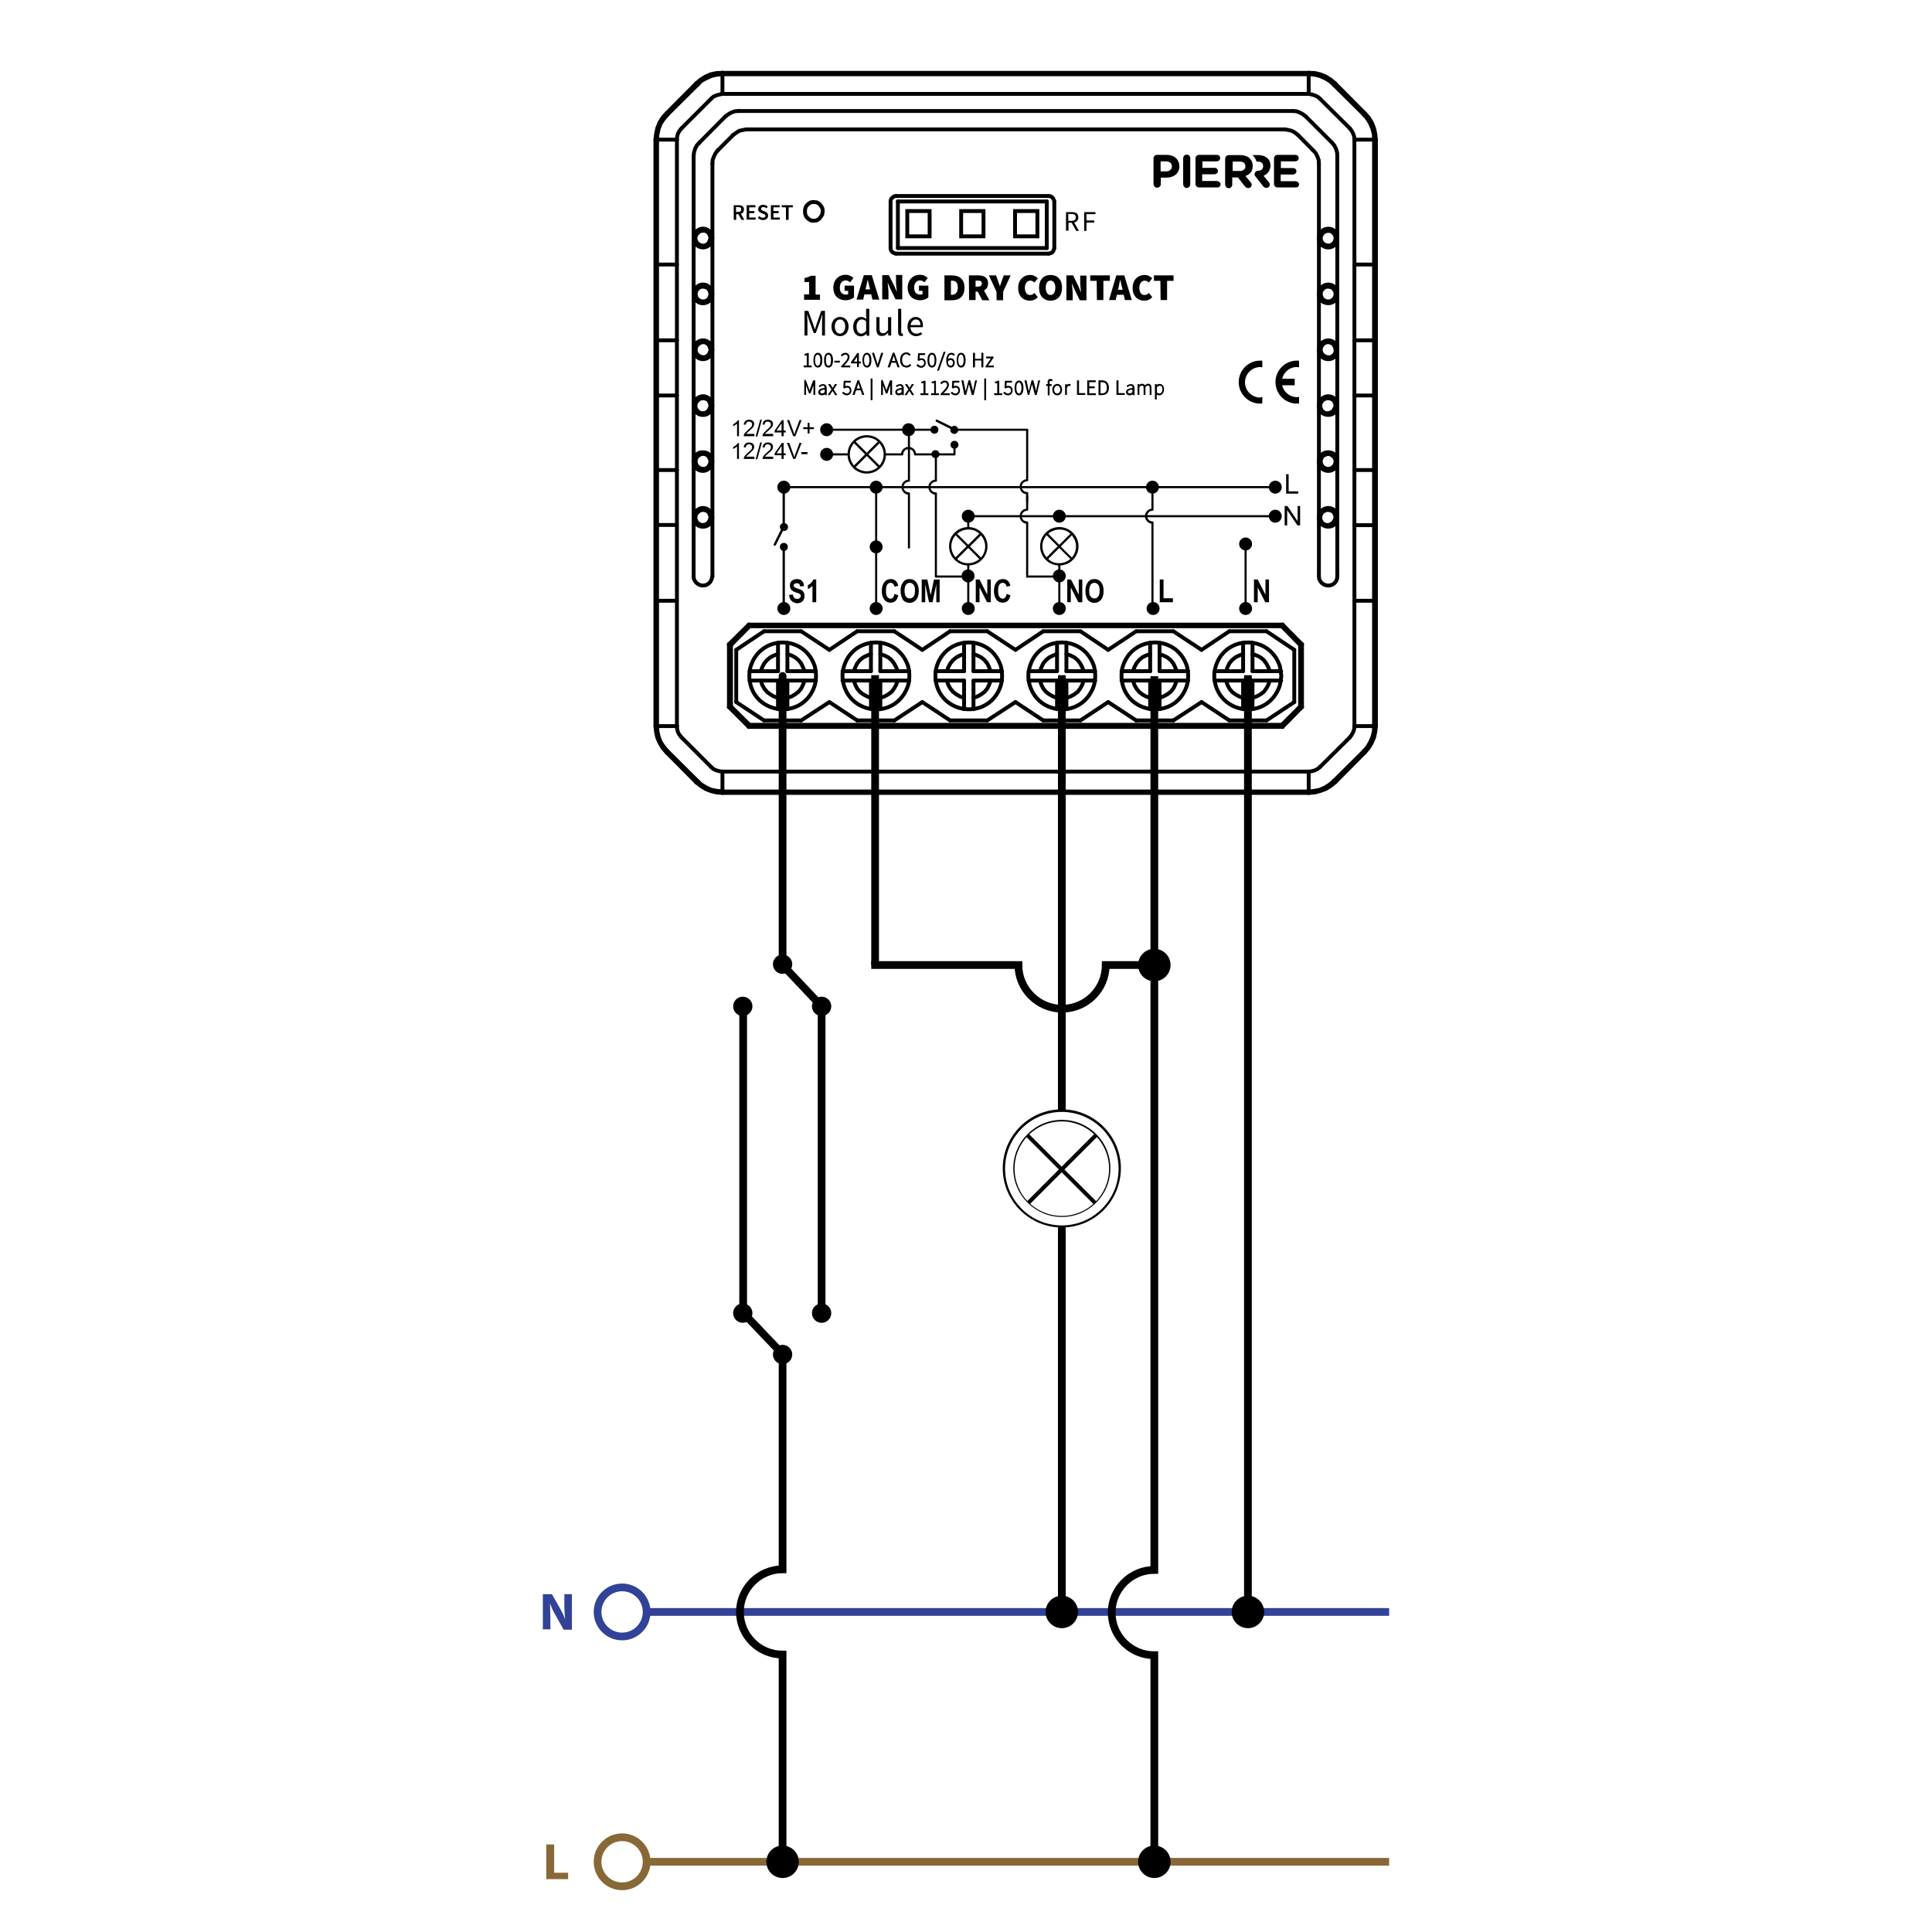 <?xml version="1.0" encoding="utf-8"?>
<!-- Generator: Adobe Illustrator 27.8.1, SVG Export Plug-In . SVG Version: 6.00 Build 0)  -->
<svg version="1.1" xmlns="http://www.w3.org/2000/svg" xmlns:xlink="http://www.w3.org/1999/xlink" x="0px" y="0px"
	 viewBox="0 0 500 500" style="enable-background:new 0 0 500 500;" xml:space="preserve">
<style type="text/css">
	.st0{fill:none;stroke:#000000;stroke-linecap:round;stroke-linejoin:round;stroke-miterlimit:10;}
	.st1{fill:none;stroke:#000000;stroke-miterlimit:10;}
	.st2{stroke:#000000;stroke-width:0.25;stroke-miterlimit:10;}
	.st3{fill:none;stroke:#896837;stroke-width:2;stroke-miterlimit:10;}
	.st4{fill:none;stroke:#314297;stroke-width:2;stroke-miterlimit:10;}
	.st5{fill:none;stroke:#000000;stroke-width:2;stroke-miterlimit:10;}
	.st6{fill:#896837;}
	.st7{fill:#314297;}
	.st8{fill:none;stroke:#000000;stroke-width:2;stroke-linecap:square;stroke-miterlimit:10;}
	.st9{fill:none;}
	.st10{fill:none;stroke:#000000;stroke-width:2;stroke-linecap:round;stroke-miterlimit:10;}
	.st11{fill:none;stroke:#000000;stroke-linecap:round;stroke-miterlimit:10;}
</style>
<g id="Layer_3">
</g>
<g id="Layer_1">
</g>
<g id="Layer_2">
	<line class="st0" x1="230.478" y1="64.19" x2="230.478" y2="52.136"/>
	<line class="st0" x1="232.37" y1="52.136" x2="232.37" y2="64.19"/>
	<line class="st0" x1="270.907" y1="64.19" x2="270.907" y2="52.136"/>
	<line class="st0" x1="272.853" y1="52.136" x2="272.853" y2="64.19"/>
	<line class="st0" x1="231.883" y1="65.649" x2="271.394" y2="65.649"/>
	<line class="st0" x1="232.37" y1="64.19" x2="270.907" y2="64.19"/>
	<line class="st0" x1="270.907" y1="52.136" x2="232.37" y2="52.136"/>
	<line class="st0" x1="271.394" y1="50.731" x2="231.883" y2="50.731"/>
	<polyline class="st0" points="230.478,64.19 230.532,64.622 230.748,65.054 231.127,65.379 231.451,65.541 
		231.883,65.649 	"/>
	<polyline class="st0" points="231.883,50.731 231.451,50.785 231.127,51.001 230.748,51.326 230.532,51.704 
		230.478,52.136 	"/>
	<polyline class="st0" points="271.394,65.649 271.826,65.541 272.258,65.379 272.529,65.054 272.745,64.622 
		272.853,64.19 	"/>
	<polyline class="st0" points="272.853,52.136 272.745,51.704 272.529,51.326 272.258,51.001 271.826,50.785 
		271.394,50.731 	"/>
	<path class="st1" d="M212.912,54.677l-0.054-0.703l-0.162-0.324l-0.054-0.108
		c0-0.054-0.054-0.054-0.108-0.108l-0.054-0.108l-0.108-0.162c-0.108-0.108-0.162-0.216-0.27-0.324
		l-0.108-0.108l-0.27-0.162c-0.054-0.054-0.108-0.054-0.162-0.108l-0.216-0.108h-0.216
		c-0.108,0-0.216,0-0.324-0.054h-0.162h-0.162c-0.054,0-0.162,0-0.216,0l-0.378,0.054l-0.649,0.378
		l-0.108,0.108c-0.108,0.054-0.162,0.162-0.216,0.216l-0.216,0.216v0.054
		c-0.162,0.216-0.27,0.432-0.324,0.757l-0.054,0.595l0.054,0.649
		c0.054,0.27,0.162,0.54,0.324,0.757v0.054l0.216,0.216c0.054,0.108,0.162,0.162,0.216,0.216
		l0.108,0.108l0.649,0.378l0.378,0.054c0.054,0,0.162,0,0.216,0h0.162h0.162
		c0.108,0,0.216,0,0.27-0.054h0.216l0.216-0.108c0.054,0,0.108-0.054,0.162-0.108l0.27-0.162
		l0.108-0.108c0.108-0.108,0.162-0.216,0.27-0.324l0.108-0.162l0.054-0.108
		c0.054-0.054,0.054-0.054,0.108-0.108l0.054-0.108l0.162-0.27L212.912,54.677z"/>
	<rect x="234.802" y="54.623" class="st1" width="5.783" height="6.54"/>
	<rect x="248.747" y="54.623" class="st1" width="5.783" height="6.54"/>
	<rect x="262.692" y="54.623" class="st1" width="5.783" height="6.54"/>
	<path d="M208.047,76.189h1.351V73h-1.189v-1.027c0.703-0.162,1.135-0.324,1.621-0.595h1.243v4.864
		h1.135v1.351h-4.108v-1.405H208.047z"/>
	<path d="M215.668,74.459c0-2.108,1.459-3.351,3.135-3.351c0.919,0,1.621,0.378,2.054,0.865l-0.865,1.081
		c-0.324-0.27-0.649-0.486-1.135-0.486c-0.865,0-1.513,0.703-1.513,1.838
		c0,1.189,0.54,1.838,1.676,1.838c0.162,0,0.378-0.054,0.486-0.108v-0.865h-0.919v-1.351h2.432v3.027
		c-0.432,0.432-1.243,0.757-2.162,0.757C217.074,77.702,215.668,76.621,215.668,74.459z"/>
	<path d="M223.56,71.216h2.054l1.946,6.324h-1.784l-0.703-3.081c-0.162-0.595-0.324-1.351-0.486-2
		h-0.054c-0.162,0.649-0.27,1.405-0.432,2l-0.703,3.081h-1.73L223.56,71.216z M223.019,74.891
		h3.081v1.297h-3.081V74.891z"/>
	<path d="M228.316,71.216h1.73l1.405,2.811l0.595,1.405h0.054c-0.054-0.703-0.216-1.621-0.216-2.432
		v-1.838h1.622v6.324h-1.73l-1.405-2.865l-0.595-1.405h-0.054c0.054,0.703,0.216,1.621,0.216,2.432
		v1.838h-1.621V71.216z"/>
	<path d="M234.91,74.459c0-2.108,1.459-3.351,3.135-3.351c0.919,0,1.621,0.378,2.054,0.865l-0.865,1.081
		c-0.324-0.27-0.649-0.486-1.135-0.486c-0.865,0-1.513,0.703-1.513,1.838
		c0,1.189,0.54,1.838,1.676,1.838c0.162,0,0.378-0.054,0.486-0.108v-0.865h-0.919v-1.351h2.432v3.027
		c-0.432,0.432-1.243,0.757-2.162,0.757C236.369,77.702,234.91,76.621,234.91,74.459z"/>
	<path d="M208.209,80.459h0.973l1.243,3.405c0.162,0.432,0.324,0.865,0.432,1.351h0.054
		c0.162-0.432,0.27-0.919,0.432-1.351l1.189-3.405h0.973v6.378h-0.757v-3.513
		c0-0.54,0.054-1.351,0.108-1.892h-0.054l-0.486,1.459l-1.189,3.297h-0.54l-1.189-3.297l-0.486-1.459
		h-0.054c0.054,0.54,0.108,1.351,0.108,1.892v3.513h-0.757L208.209,80.459L208.209,80.459z"/>
	<path d="M215.182,84.512c0-1.567,1.027-2.486,2.216-2.486c1.189,0,2.216,0.919,2.216,2.486
		c0,1.567-1.027,2.486-2.216,2.486C216.209,86.999,215.182,86.08,215.182,84.512z M218.749,84.512
		c0-1.081-0.54-1.838-1.351-1.838s-1.351,0.757-1.351,1.838c0,1.081,0.54,1.838,1.351,1.838
		C218.209,86.296,218.749,85.593,218.749,84.512z"/>
	<path d="M220.803,84.512c0-1.513,0.973-2.486,2.054-2.486c0.54,0,0.919,0.216,1.351,0.54l-0.054-0.811
		v-1.838h0.811v6.972h-0.649l-0.054-0.54l0,0c-0.378,0.378-0.865,0.703-1.459,0.703
		C221.56,86.999,220.803,86.08,220.803,84.512z M224.154,85.647v-2.486
		c-0.378-0.378-0.757-0.486-1.135-0.486c-0.757,0-1.351,0.757-1.351,1.838
		c0,1.135,0.486,1.838,1.297,1.838C223.343,86.296,223.722,86.08,224.154,85.647z"/>
	<path d="M226.803,85.107v-3.027h0.811v2.919c0,0.865,0.27,1.243,0.919,1.243
		c0.486,0,0.811-0.216,1.297-0.811v-3.351h0.811v4.756h-0.757l-0.054-0.757l0,0
		c-0.432,0.54-0.919,0.865-1.567,0.865C227.235,86.999,226.803,86.35,226.803,85.107z"/>
	<path d="M232.424,85.918v-6h0.811v6.054c0,0.27,0.108,0.324,0.216,0.324c0.054,0,0.108,0,0.162,0
		l0.108,0.595c-0.108,0.054-0.27,0.054-0.486,0.054C232.694,86.999,232.424,86.62,232.424,85.918z"/>
	<path d="M234.856,84.512c0-1.567,1.027-2.486,2.108-2.486c1.189,0,1.892,0.865,1.892,2.216
		c0,0.162,0,0.324-0.054,0.432h-3.189c0.054,1.027,0.649,1.676,1.567,1.676
		c0.432,0,0.811-0.162,1.189-0.378l0.27,0.54c-0.432,0.27-0.919,0.486-1.567,0.486
		C235.883,86.999,234.856,86.08,234.856,84.512z M238.207,84.134c0-0.973-0.432-1.459-1.189-1.459
		c-0.649,0-1.243,0.54-1.351,1.459H238.207z"/>
	<g>
		<path class="st2" d="M208.101,94.728h0.811v-2.865h-0.595v-0.162c0.27-0.054,0.486-0.108,0.649-0.216
			h0.216v3.243h0.757v0.216h-1.784L208.101,94.728L208.101,94.728z"/>
		<path class="st2" d="M210.642,93.214c0-1.135,0.378-1.784,1.027-1.784s1.027,0.649,1.027,1.784
			s-0.378,1.784-1.027,1.784S210.642,94.349,210.642,93.214z M212.425,93.214
			c0-1.027-0.324-1.567-0.811-1.567s-0.811,0.54-0.811,1.567c0,1.027,0.324,1.567,0.811,1.567
			S212.425,94.295,212.425,93.214z"/>
		<path class="st2" d="M213.398,93.214c0-1.135,0.378-1.784,1.027-1.784c0.649,0,1.027,0.649,1.027,1.784
			s-0.378,1.784-1.027,1.784C213.723,94.998,213.398,94.349,213.398,93.214z M215.182,93.214
			c0-1.027-0.324-1.567-0.811-1.567c-0.486,0-0.757,0.54-0.757,1.567c0,1.027,0.324,1.567,0.757,1.567
			C214.858,94.836,215.182,94.295,215.182,93.214z"/>
		<path class="st2" d="M216.047,93.485h1.189v0.216h-1.189V93.485z"/>
		<path class="st2" d="M217.83,94.782c1.135-1.135,1.676-1.784,1.676-2.378
			c0-0.432-0.216-0.757-0.757-0.757c-0.324,0-0.595,0.216-0.811,0.432l-0.162-0.162
			c0.27-0.27,0.54-0.486,0.973-0.486c0.595,0,0.973,0.378,0.973,0.973
			c0,0.703-0.595,1.351-1.567,2.324c0.216,0,0.378,0,0.595,0h1.189v0.216h-2.108L217.83,94.782
			L217.83,94.782z"/>
		<path class="st2" d="M221.992,92.458c0-0.162,0-0.432,0-0.595l0,0c-0.108,0.162-0.162,0.27-0.27,0.432
			l-1.027,1.405h2v0.216h-2.324v-0.162l1.567-2.27h0.216v3.405h-0.216v-2.432H221.992z"/>
		<path class="st2" d="M223.343,93.214c0-1.135,0.378-1.784,1.027-1.784c0.649,0,1.027,0.649,1.027,1.784
			s-0.378,1.784-1.027,1.784C223.722,94.998,223.343,94.349,223.343,93.214z M225.127,93.214
			c0-1.027-0.324-1.567-0.811-1.567c-0.486,0-0.811,0.54-0.811,1.567
			c0,1.027,0.324,1.567,0.811,1.567C224.803,94.782,225.127,94.295,225.127,93.214z"/>
		<path class="st2" d="M225.83,91.431h0.27l0.649,2.054c0.162,0.432,0.216,0.757,0.378,1.189l0,0
			c0.162-0.432,0.216-0.757,0.378-1.189l0.649-2.054h0.27l-1.135,3.513h-0.27L225.83,91.431z"/>
		<path class="st2" d="M231.127,91.431h0.27L232.64,94.944h-0.27l-0.703-2.108
			c-0.162-0.432-0.27-0.811-0.378-1.243l0,0c-0.108,0.432-0.27,0.811-0.378,1.243l-0.703,2.108h-0.324
			L231.127,91.431z M230.424,93.539h1.567v0.216h-1.567V93.539z"/>
		<path class="st2" d="M233.072,93.16c0-1.135,0.595-1.838,1.513-1.838c0.432,0,0.757,0.216,0.919,0.432
			l-0.162,0.162c-0.216-0.216-0.432-0.378-0.757-0.378c-0.757,0-1.243,0.595-1.243,1.621
			c0,0.973,0.486,1.621,1.243,1.621c0.378,0,0.649-0.162,0.919-0.432l0.162,0.162
			c-0.27,0.324-0.595,0.486-1.027,0.486C233.667,94.998,233.072,94.295,233.072,93.16z"/>
		<path class="st2" d="M237.342,94.566l0.162-0.162c0.216,0.216,0.486,0.432,0.919,0.432
			c0.432,0,0.865-0.378,0.865-0.919s-0.324-0.865-0.865-0.865c-0.27,0-0.432,0.108-0.649,0.216
			l-0.162-0.108l0.108-1.621h1.567v0.216h-1.351l-0.108,1.243c0.162-0.108,0.378-0.162,0.595-0.162
			c0.595,0,1.027,0.324,1.027,1.081s-0.54,1.135-1.081,1.135
			C237.829,94.998,237.559,94.782,237.342,94.566z"/>
		<path class="st2" d="M240.153,93.214c0-1.135,0.378-1.784,1.027-1.784c0.649,0,1.027,0.649,1.027,1.784
			s-0.378,1.784-1.027,1.784C240.531,94.998,240.153,94.349,240.153,93.214z M241.991,93.214
			c0-1.027-0.324-1.567-0.811-1.567c-0.486,0-0.811,0.54-0.811,1.567c0,1.027,0.324,1.567,0.811,1.567
			C241.666,94.836,241.991,94.295,241.991,93.214z"/>
		<path class="st2" d="M244.315,91.16h0.216l-1.621,4.648h-0.216L244.315,91.16z"/>
		<path class="st2" d="M245.017,93.376c0-1.459,0.595-1.946,1.243-1.946c0.324,0,0.54,0.162,0.703,0.324
			l-0.162,0.162c-0.162-0.162-0.378-0.27-0.595-0.27c-0.54,0-1.027,0.432-1.027,1.73
			c0,0.865,0.27,1.405,0.865,1.405c0.378,0,0.703-0.378,0.703-0.865c0-0.486-0.216-0.865-0.757-0.865
			c-0.27,0-0.595,0.162-0.865,0.54v-0.27c0.216-0.324,0.54-0.486,0.865-0.486
			c0.595,0,0.973,0.378,0.973,1.081c0,0.649-0.432,1.081-0.919,1.081
			C245.45,94.998,245.017,94.457,245.017,93.376z"/>
		<path class="st2" d="M247.72,93.214c0-1.135,0.378-1.784,1.027-1.784c0.649,0,1.027,0.649,1.027,1.784
			s-0.378,1.784-1.027,1.784C248.098,94.998,247.72,94.349,247.72,93.214z M249.504,93.214
			c0-1.027-0.324-1.567-0.811-1.567c-0.486,0-0.811,0.54-0.811,1.567c0,1.027,0.324,1.567,0.811,1.567
			C249.179,94.782,249.504,94.295,249.504,93.214z"/>
		<path class="st2" d="M251.936,91.431h0.27v1.567h1.892v-1.567h0.27v3.513h-0.27v-1.784h-1.892v1.784
			h-0.27V91.431z"/>
		<path class="st2" d="M255.179,94.836l1.513-2.216h-1.351v-0.216h1.676v0.108l-1.513,2.216h1.567v0.216
			h-1.892V94.836z"/>
		<path class="st2" d="M208.155,98.565h0.324l0.757,2.054c0.108,0.27,0.162,0.54,0.27,0.811l0,0
			c0.108-0.27,0.162-0.54,0.27-0.811l0.757-2.054h0.324v3.513h-0.216v-2.324
			c0-0.27,0-0.649,0.054-0.973l0,0l-0.27,0.811l-0.757,2.108h-0.216l-0.757-2.108l-0.27-0.811l0,0
			c0,0.27,0.054,0.649,0.054,0.973v2.324h-0.216v-3.513H208.155z"/>
		<path class="st2" d="M211.885,101.484c0-0.595,0.54-0.865,1.676-0.973c0-0.378-0.108-0.811-0.595-0.811
			c-0.324,0-0.649,0.162-0.811,0.324l-0.108-0.162c0.162-0.108,0.54-0.324,0.973-0.324
			c0.595,0,0.811,0.432,0.811,0.973v1.621h-0.216v-0.324l0,0c-0.27,0.216-0.595,0.378-0.919,0.378
			C212.263,102.187,211.885,101.97,211.885,101.484z M213.56,101.538v-0.865
			c-1.081,0.108-1.405,0.378-1.405,0.757c0,0.378,0.27,0.486,0.54,0.486
			C213.02,101.97,213.236,101.808,213.56,101.538z"/>
		<path class="st2" d="M215.344,100.781l-0.811-1.243h0.27l0.432,0.649
			c0.108,0.162,0.162,0.27,0.27,0.432l0,0c0.108-0.162,0.162-0.27,0.27-0.432l0.378-0.649h0.27
			l-0.811,1.243l0.865,1.351h-0.27l-0.432-0.703c-0.108-0.162-0.216-0.324-0.324-0.486l0,0
			c-0.108,0.162-0.216,0.324-0.324,0.486l-0.432,0.703h-0.27L215.344,100.781z"/>
		<path class="st2" d="M218.101,101.7l0.162-0.162c0.216,0.216,0.486,0.432,0.919,0.432
			s0.865-0.378,0.865-0.919s-0.324-0.865-0.865-0.865c-0.27,0-0.432,0.108-0.649,0.216l-0.162-0.108
			l0.108-1.621h1.567v0.216h-1.351l-0.108,1.243c0.162-0.108,0.378-0.162,0.595-0.162
			c0.595,0,1.027,0.324,1.027,1.081s-0.54,1.135-1.081,1.135
			C218.641,102.187,218.371,101.916,218.101,101.7z"/>
		<path class="st2" d="M221.992,98.565h0.27l1.243,3.513h-0.27l-0.703-2.108
			c-0.162-0.432-0.27-0.811-0.378-1.243l0,0c-0.108,0.432-0.27,0.811-0.378,1.243l-0.703,2.108
			h-0.27L221.992,98.565z M221.344,100.673h1.567v0.216h-1.567V100.673z"/>
		<path class="st2" d="M225.451,98.079h0.216v5.351h-0.216V98.079z"/>
		<path class="st2" d="M228.046,98.565h0.324l0.757,2.054c0.108,0.27,0.162,0.54,0.27,0.811l0,0
			c0.108-0.27,0.162-0.54,0.27-0.811l0.757-2.054h0.324v3.513h-0.216v-2.324
			c0-0.27,0-0.649,0.054-0.973l0,0l-0.27,0.811l-0.757,2.108h-0.216l-0.757-2.108l-0.27-0.811l0,0
			c0,0.27,0.054,0.649,0.054,0.973v2.324h-0.216v-3.513H228.046z"/>
		<path class="st2" d="M231.829,101.484c0-0.595,0.541-0.865,1.676-0.973c0-0.378-0.108-0.811-0.595-0.811
			c-0.324,0-0.649,0.162-0.811,0.324l-0.108-0.162c0.162-0.108,0.54-0.324,0.973-0.324
			c0.595,0,0.811,0.432,0.811,0.973v1.621h-0.216v-0.324l0,0c-0.27,0.216-0.595,0.378-0.919,0.378
			C232.154,102.187,231.829,101.97,231.829,101.484z M233.451,101.538v-0.865
			c-1.081,0.108-1.405,0.378-1.405,0.757c0,0.378,0.27,0.486,0.54,0.486
			C232.91,101.97,233.126,101.808,233.451,101.538z"/>
		<path class="st2" d="M235.234,100.781l-0.811-1.243h0.27l0.432,0.649
			c0.108,0.162,0.162,0.27,0.27,0.432l0,0c0.108-0.162,0.162-0.27,0.27-0.432l0.378-0.649h0.27
			l-0.811,1.243l0.865,1.351h-0.27l-0.432-0.703c-0.108-0.162-0.216-0.324-0.324-0.486l0,0
			c-0.108,0.162-0.216,0.324-0.324,0.486l-0.432,0.703h-0.27L235.234,100.781z"/>
		<path class="st2" d="M238.315,101.916h0.811v-2.865h-0.595v-0.162c0.27-0.054,0.486-0.108,0.649-0.216
			h0.216v3.243h0.757v0.216h-1.784L238.315,101.916L238.315,101.916z"/>
		<path class="st2" d="M241.072,101.916h0.811v-2.865h-0.649v-0.162c0.27-0.054,0.486-0.108,0.649-0.216
			h0.216v3.243h0.757v0.216h-1.784V101.916L241.072,101.916z"/>
		<path class="st2" d="M243.558,101.97c1.135-1.135,1.676-1.784,1.676-2.378
			c0-0.432-0.216-0.757-0.757-0.757c-0.324,0-0.595,0.216-0.811,0.432l-0.162-0.162
			c0.27-0.27,0.54-0.486,0.973-0.486c0.595,0,0.973,0.378,0.973,0.973
			c0,0.703-0.595,1.351-1.567,2.324c0.216,0,0.378,0,0.595,0h1.189v0.216h-2.108L243.558,101.97
			L243.558,101.97z"/>
		<path class="st2" d="M246.206,101.7l0.162-0.162c0.216,0.216,0.486,0.432,0.919,0.432
			s0.865-0.378,0.865-0.919s-0.324-0.865-0.865-0.865c-0.27,0-0.432,0.108-0.649,0.216l-0.162-0.108
			l0.108-1.621h1.567v0.216h-1.351l-0.108,1.243c0.162-0.108,0.378-0.162,0.595-0.162
			c0.595,0,1.027,0.324,1.027,1.081s-0.54,1.135-1.081,1.135
			C246.747,102.187,246.423,101.916,246.206,101.7z"/>
		<path class="st2" d="M248.963,98.565h0.27l0.432,2.108c0.108,0.378,0.162,0.757,0.27,1.135l0,0
			c0.108-0.378,0.162-0.757,0.27-1.135l0.541-2.108h0.27l0.54,2.108
			c0.108,0.378,0.162,0.757,0.27,1.135l0,0c0.054-0.378,0.162-0.757,0.216-1.135l0.432-2.108h0.216
			l-0.811,3.513h-0.27l-0.649-2.432c-0.054-0.27-0.108-0.54-0.162-0.811l0,0
			c-0.054,0.27-0.108,0.54-0.216,0.811l-0.649,2.432h-0.27L248.963,98.565z"/>
		<path class="st2" d="M254.854,98.079h0.216v5.351h-0.216V98.079z"/>
		<path class="st2" d="M257.395,101.916h0.811v-2.865h-0.595v-0.162c0.27-0.054,0.486-0.108,0.649-0.216
			h0.216v3.243h0.757v0.216h-1.784L257.395,101.916L257.395,101.916z"/>
		<path class="st2" d="M259.827,101.7l0.162-0.162c0.216,0.216,0.486,0.432,0.919,0.432
			s0.865-0.378,0.865-0.919s-0.324-0.865-0.865-0.865c-0.27,0-0.432,0.108-0.649,0.216l-0.162-0.108
			l0.108-1.621h1.567v0.216h-1.351l-0.108,1.243c0.162-0.108,0.378-0.162,0.595-0.162
			c0.595,0,1.027,0.324,1.027,1.081s-0.54,1.135-1.081,1.135
			C260.368,102.187,260.043,101.916,259.827,101.7z"/>
		<path class="st2" d="M262.692,100.403c0-1.135,0.378-1.784,1.027-1.784s1.027,0.649,1.027,1.784
			s-0.378,1.784-1.027,1.784S262.692,101.538,262.692,100.403z M264.475,100.403
			c0-1.027-0.324-1.567-0.811-1.567s-0.757,0.54-0.757,1.567c0,1.027,0.324,1.567,0.757,1.567
			C264.151,101.97,264.475,101.43,264.475,100.403z"/>
		<path class="st2" d="M265.286,98.565h0.27l0.432,2.108c0.108,0.378,0.162,0.757,0.27,1.135l0,0
			c0.108-0.378,0.162-0.757,0.27-1.135l0.54-2.108h0.27l0.54,2.108
			c0.108,0.378,0.162,0.757,0.27,1.135l0,0c0.054-0.378,0.162-0.757,0.216-1.135l0.432-2.108h0.216
			l-0.811,3.513h-0.27l-0.649-2.432c-0.054-0.27-0.108-0.54-0.162-0.811l0,0
			c-0.054,0.27-0.108,0.54-0.216,0.811l-0.649,2.432h-0.162L265.286,98.565z"/>
		<path class="st2" d="M270.853,99.538h0.378h0.811v0.216h-1.189V99.538z M271.232,98.944
			c0-0.486,0.216-0.757,0.649-0.757c0.108,0,0.27,0.054,0.378,0.108l-0.054,0.216
			c-0.108-0.054-0.216-0.054-0.324-0.054c-0.27,0-0.378,0.216-0.378,0.595v3.135h-0.216v-3.243
			H271.232z"/>
		<path class="st2" d="M272.475,100.835c0-0.865,0.54-1.351,1.135-1.351s1.135,0.486,1.135,1.351
			s-0.54,1.351-1.135,1.351S272.475,101.7,272.475,100.835z M274.529,100.835
			c0-0.703-0.378-1.135-0.919-1.135s-0.919,0.486-0.919,1.135c0,0.703,0.378,1.135,0.919,1.135
			S274.529,101.484,274.529,100.835z"/>
		<path class="st2" d="M275.718,99.538h0.216v0.486l0,0c0.162-0.324,0.432-0.54,0.757-0.54
			c0.108,0,0.162,0,0.27,0.054l-0.054,0.216c-0.108-0.054-0.108-0.054-0.216-0.054
			c-0.216,0-0.486,0.162-0.703,0.649v1.73h-0.216v-2.54L275.718,99.538L275.718,99.538z"/>
		<path class="st2" d="M278.853,98.565h0.27v3.297h1.621v0.216h-1.892V98.565z"/>
		<path class="st2" d="M281.501,98.565h1.946v0.216h-1.676v1.351h1.405v0.216h-1.405v1.567h1.73v0.216
			h-2V98.565z"/>
		<path class="st2" d="M284.42,98.565h0.811c1.081,0,1.621,0.703,1.621,1.784
			c0,1.081-0.54,1.784-1.621,1.784h-0.811V98.565z M285.23,101.916c0.973,0,1.351-0.649,1.351-1.567
			c0-0.919-0.432-1.567-1.351-1.567h-0.54v3.135L285.23,101.916L285.23,101.916z"/>
		<path class="st2" d="M289.068,98.565h0.27v3.297h1.621v0.216h-1.892V98.565z"/>
		<path class="st2" d="M291.554,101.484c0-0.595,0.54-0.865,1.676-0.973c0-0.378-0.108-0.811-0.595-0.811
			c-0.324,0-0.649,0.162-0.811,0.324l-0.108-0.162c0.162-0.108,0.54-0.324,0.973-0.324
			c0.595,0,0.811,0.432,0.811,0.973v1.621h-0.216v-0.324l0,0c-0.27,0.216-0.595,0.378-0.919,0.378
			C291.879,102.187,291.554,101.97,291.554,101.484z M293.176,101.538v-0.865
			c-1.081,0.108-1.405,0.378-1.405,0.757c0,0.378,0.27,0.486,0.54,0.486
			C292.635,101.97,292.905,101.808,293.176,101.538z"/>
		<path class="st2" d="M294.527,99.538h0.216v0.378l0,0c0.216-0.27,0.541-0.486,0.811-0.486
			c0.432,0,0.595,0.216,0.703,0.54c0.27-0.324,0.595-0.54,0.865-0.54
			c0.486,0,0.757,0.324,0.757,0.973v1.676h-0.216v-1.621c0-0.54-0.162-0.811-0.595-0.811
			c-0.216,0-0.486,0.162-0.757,0.486v1.946h-0.216v-1.621c0-0.54-0.162-0.811-0.595-0.811
			c-0.216,0-0.486,0.162-0.757,0.486v1.946h-0.216V99.538z"/>
		<path class="st2" d="M299.013,99.538h0.216v0.324l0,0c0.27-0.216,0.54-0.378,0.865-0.378
			c0.703,0,1.027,0.54,1.027,1.297c0,0.865-0.54,1.405-1.135,1.405c-0.27,0-0.486-0.108-0.757-0.324
			v0.486v0.919h-0.216V99.538z M300.959,100.781c0-0.649-0.216-1.081-0.811-1.081
			c-0.27,0-0.54,0.162-0.865,0.432v1.513c0.27,0.216,0.54,0.324,0.757,0.324
			C300.581,101.97,300.959,101.484,300.959,100.781z"/>
	</g>
	<g>
		<g>
			<g>
				<g>
					<path d="M324.2,42.948L324.2,42.948c0-0.432-0.054-0.811-0.216-1.135
						c-0.108-0.324-0.324-0.595-0.54-0.811c-0.54-0.54-1.405-0.865-2.486-0.865h-2.919
						c-0.54,0-0.973,0.432-0.973,0.973v6.594c0,0.432,0.27,0.865,0.703,0.973
						c0.595,0.162,1.135-0.324,1.135-0.919v-1.838l0,0h1.459l0,0l1.784,2.27
						c0.216,0.27,0.486,0.486,0.919,0.486c0.432,0,0.865-0.324,0.865-0.865
						c0-0.27-0.108-0.486-0.324-0.703l-1.297-1.567l0,0C323.552,45.11,324.2,44.299,324.2,42.948z
						 M322.309,43.056c0,0.703-0.54,1.189-1.405,1.189h-1.892l0,0v-2.432l0,0h1.838
						C321.768,41.813,322.309,42.245,322.309,43.056L322.309,43.056z"/>
				</g>
			</g>
		</g>
		<g>
			<g>
				<path d="M301.932,40.083h-2.486c-0.54,0-0.919,0.432-0.919,0.919v6.594c0,0.54,0.432,1.027,1.027,0.973
					c0.486-0.054,0.865-0.432,0.865-0.919v-1.676l0,0h1.405c1.892,0,3.405-1.027,3.405-2.973l0,0
					C305.175,41.272,303.932,40.083,301.932,40.083z M303.283,43.056c0,0.703-0.54,1.297-1.459,1.297
					h-1.459l0,0v-2.594l0,0h1.405C302.689,41.759,303.283,42.245,303.283,43.056L303.283,43.056z"/>
			</g>
		</g>
		<g>
			<g>
				<path d="M306.904,40.029c-0.432,0.108-0.703,0.486-0.703,0.973v6.648c0,0.432,0.27,0.865,0.703,0.973
					c0.595,0.108,1.135-0.324,1.135-0.919v-6.756C308.039,40.354,307.553,39.921,306.904,40.029z"/>
			</g>
		</g>
		<g>
			<g>
				<path d="M314.904,46.84h-3.784l0,0v-1.73l0,0h3.189c0.378,0,0.757-0.27,0.865-0.649
					c0.108-0.54-0.27-1.027-0.811-1.027h-3.189l0,0v-1.676l0,0h3.729c0.378,0,0.757-0.27,0.865-0.649
					c0.108-0.54-0.27-1.027-0.811-1.027h-4.648c-0.54,0-0.919,0.432-0.919,0.919v6.594
					c0,0.54,0.432,0.919,0.919,0.919h4.756c0.54,0,0.919-0.486,0.811-1.027
					C315.66,47.11,315.282,46.84,314.904,46.84z"/>
			</g>
		</g>
		<g>
			<g>
				<path d="M335.226,46.894h-3.784l0,0v-1.73l0,0h3.189c0.378,0,0.757-0.27,0.865-0.649
					c0.108-0.54-0.27-1.027-0.811-1.027h-3.189l0,0v-1.73l0,0h3.729c0.378,0,0.757-0.27,0.865-0.649
					c0.108-0.54-0.27-1.027-0.811-1.027h-4.648c-0.54,0-0.919,0.432-0.919,0.919v6.594
					c0,0.54,0.432,0.919,0.919,0.919h4.756c0.54,0,0.919-0.486,0.811-1.027
					C335.983,47.11,335.605,46.894,335.226,46.894z"/>
			</g>
		</g>
		<g>
			<g>
				<path d="M327.011,45.488L327.011,45.488l1.297,1.567c0.162,0.216,0.324,0.432,0.324,0.703
					c0,0.486-0.432,0.865-0.865,0.865s-0.703-0.216-0.919-0.486l-1.946-2.486
					c-0.054-0.054-0.054-0.054-0.108-0.108c-0.054-0.108-0.108-0.27-0.108-0.432c0,0,0,0,0-0.054
					c0-0.27,0.162-0.54,0.378-0.703c0.162-0.108,0.324-0.162,0.486-0.162
					c0.865,0,1.351-0.486,1.351-1.189l0,0c0-0.811-0.54-1.189-1.459-1.189h-0.27
					c-0.162-0.595-0.432-1.081-0.865-1.513c-0.054-0.054-0.108-0.108-0.216-0.162h1.513
					c1.081,0,1.892,0.324,2.486,0.865c0.486,0.486,0.703,1.135,0.703,1.946v0.054
					C328.686,44.245,328.038,45.056,327.011,45.488z"/>
			</g>
		</g>
	</g>
	<g>
		<path d="M275.88,54.893h1.513c0.973,0,1.676,0.324,1.676,1.351c0,0.973-0.703,1.405-1.676,1.405h-0.865
			v2.054h-0.649L275.88,54.893L275.88,54.893z M277.285,57.163c0.757,0,1.135-0.324,1.135-0.919
			c0-0.649-0.432-0.865-1.135-0.865h-0.811v1.784H277.285z M277.772,57.217l1.459,2.54h-0.703
			l-1.243-2.216L277.772,57.217z"/>
		<path d="M280.528,54.893h2.973v0.54h-2.324v1.621h2v0.54h-2v2.162h-0.595v-4.864H280.528z"/>
	</g>
	<g>
		<path d="M265.827,111.483h-18.431c-0.162,0-0.27-0.108-0.27-0.27c0-0.162,0.108-0.27,0.27-0.27
			h18.431c0.162,0,0.27,0.108,0.27,0.27C266.097,111.375,265.989,111.483,265.827,111.483z"/>
	</g>
	<g>
		<path d="M241.504,111.483h-26.43c-0.162,0-0.27-0.108-0.27-0.27c0-0.162,0.108-0.27,0.27-0.27
			h26.43c0.162,0,0.27,0.108,0.27,0.27C241.774,111.375,241.666,111.483,241.504,111.483z"/>
	</g>
	<g>
		<path d="M219.452,117.861h-4.324c-0.162,0-0.27-0.108-0.27-0.27c0-0.162,0.108-0.27,0.27-0.27
			h4.324c0.162,0,0.27,0.108,0.27,0.27C219.722,117.753,219.614,117.861,219.452,117.861z"/>
	</g>
	<g>
		<path d="M274.42,149.48h-8.594c0,0-0.216-0.108-0.216-0.27s0.216-0.27,0.216-0.27h8.594
			c0,0,0.054,0.108,0.054,0.27S274.42,149.48,274.42,149.48z"/>
	</g>
	<g>
		<path d="M329.065,126.347H204.048c-0.649,0-1.189-0.108-1.189-0.27s0.54-0.27,1.189-0.27h125.017
			c0.649,0,0,0.108,0,0.27S329.713,126.347,329.065,126.347z"/>
	</g>
	<g>
		<path d="M329.281,133.86h-78.318c-0.162,0-0.27-0.108-0.27-0.27s0.108-0.27,0.27-0.27h78.318
			c0.162,0,0,0.108,0,0.27C329.281,133.752,329.443,133.86,329.281,133.86z"/>
	</g>
	<g>
		<path d="M332.848,127.752v-5.027h0.649v4.432h2.486v0.595L332.848,127.752L332.848,127.752z"/>
	</g>
	<g>
		<path d="M332.47,135.968v-5.027h0.703l2.648,3.946v-3.946h0.649v5.027h-0.703l-2.648-3.946v3.946
			H332.47z"/>
	</g>
	<path d="M331.713,126.077c0,0.919-0.757,1.676-1.676,1.676c-0.919,0-1.676-0.757-1.676-1.676
		s0.757-1.676,1.676-1.676C331.011,124.401,331.713,125.158,331.713,126.077z"/>
	<path d="M299.932,126.077c0,0.919-0.757,1.676-1.676,1.676s-1.676-0.757-1.676-1.676
		s0.757-1.676,1.676-1.676S299.932,125.158,299.932,126.077z"/>
	<path d="M204.534,126.077c0,0.919-0.757,1.676-1.676,1.676s-1.676-0.757-1.676-1.676
		s0.757-1.676,1.676-1.676S204.534,125.158,204.534,126.077z"/>
	<circle cx="213.939" cy="111.213" r="1.676"/>
	<circle cx="235.126" cy="111.213" r="1.676"/>
	<path d="M248.044,115.104c0,0.595-0.486,1.027-1.027,1.027c-0.595,0-1.027-0.486-1.027-1.027
		c0-0.595,0.486-1.027,1.027-1.027C247.558,114.078,248.044,114.51,248.044,115.104z"/>
	<path d="M215.614,117.591c0,0.919-0.757,1.676-1.676,1.676s-1.676-0.757-1.676-1.676
		c0-0.919,0.757-1.676,1.676-1.676S215.614,116.672,215.614,117.591z"/>
	<circle cx="202.859" cy="157.479" r="1.676"/>
	<path d="M252.26,157.479c0,0.919-0.757,1.676-1.676,1.676c-0.919,0-1.676-0.757-1.676-1.676
		s0.757-1.676,1.676-1.676S252.26,156.561,252.26,157.479z"/>
	<circle cx="274.15" cy="157.479" r="1.676"/>
	<circle cx="298.419" cy="157.479" r="1.676"/>
	<path d="M252.26,133.589c0,0.919-0.757,1.676-1.676,1.676c-0.919,0-1.676-0.757-1.676-1.676
		s0.757-1.676,1.676-1.676S252.26,132.671,252.26,133.589z"/>
	<path d="M324.038,157.479c0,0.919-0.757,1.676-1.676,1.676s-1.676-0.757-1.676-1.676
		s0.757-1.676,1.676-1.676S324.038,156.561,324.038,157.479z"/>
	<path d="M324.038,140.778c0,0.919-0.757,1.676-1.676,1.676s-1.676-0.757-1.676-1.676
		s0.757-1.676,1.676-1.676S324.038,139.859,324.038,140.778z"/>
	<g>
		<path d="M265.827,149.48c-0.162,0-0.27-0.108-0.27-0.27v-13.675
			c-0.973-0.162-1.676-0.973-1.676-1.946c0-0.973,0.703-1.784,1.676-1.946v-3.135
			c0-0.162,0.108-0.27,0.27-0.27c0.162,0,0.27,0.108,0.27,0.27v3.405
			c0,0.162-0.108,0.27-0.27,0.27c-0.757,0-1.405,0.595-1.405,1.405c0,0.757,0.595,1.351,1.405,1.351
			c0.162,0,0.27,0.108,0.27,0.27v13.945C266.097,149.318,265.989,149.48,265.827,149.48z"/>
	</g>
	<g>
		<path d="M265.827,130.022c-0.162,0-0.27-0.108-0.27-0.27v-1.838
			c-0.973-0.162-1.676-0.973-1.676-1.946c0-0.973,0.703-1.784,1.676-1.946v-12.648
			c0-0.162,0.108-0.27,0.27-0.27c0.162,0,0.27,0.108,0.27,0.27v12.918
			c0,0.162-0.108,0.27-0.27,0.27c-0.757,0-1.405,0.595-1.405,1.405c0,0.757,0.595,1.351,1.405,1.351
			c0.162,0,0.27,0.108,0.27,0.27v2.108C266.097,129.86,265.989,130.022,265.827,130.022z"/>
	</g>
	<g>
		<path d="M298.256,158.56c-0.162,0-0.27-0.108-0.27-0.27v-22.755
			c-0.919-0.162-1.676-0.973-1.676-1.946c0-0.973,0.703-1.784,1.676-1.946v-5.567
			c0-0.162,0.108-0.27,0.27-0.27s0.27,0.108,0.27,0.27v5.837c0,0.162-0.108,0.27-0.27,0.27
			c-0.757,0-1.351,0.595-1.351,1.405c0,0.757,0.595,1.351,1.351,1.351c0.162,0,0.27,0.108,0.27,0.27
			v23.025C298.527,158.398,298.419,158.56,298.256,158.56z"/>
	</g>
	<g>
		<path d="M228.694,117.591c0-0.162,0.108-0.27,0.27-0.27h4.216c0.162-0.919,0.973-1.676,1.946-1.676
			s1.784,0.703,1.946,1.676h9.837c0.162,0,0.27,0.108,0.27,0.27c0,0.162-0.108,0.27-0.27,0.27
			h-10.107c-0.162,0-0.27-0.108-0.27-0.27c0-0.757-0.595-1.351-1.405-1.351
			c-0.757,0-1.351,0.595-1.351,1.351c0,0.162-0.108,0.27-0.27,0.27h-4.486
			C228.857,117.861,228.694,117.753,228.694,117.591z"/>
	</g>
	<circle cx="330.038" cy="133.589" r="1.676"/>
	<g>
		<rect x="202.534" y="142.346" width="0.595" height="14.053"/>
	</g>
	<g>
		<path d="M250.585,156.723c-0.162,0-0.27-0.108-0.27-0.27V146.075c0-0.162,0.108-0.27,0.27-0.27
			s0.27,0.108,0.27,0.27v10.323C250.909,156.615,250.747,156.723,250.585,156.723z"/>
	</g>
	<path d="M228.424,157.479c0,0.919-0.757,1.676-1.676,1.676s-1.676-0.757-1.676-1.676
		s0.757-1.676,1.676-1.676C227.667,155.804,228.424,156.561,228.424,157.479z"/>
	<path d="M228.424,126.077c0,0.919-0.757,1.676-1.676,1.676s-1.676-0.757-1.676-1.676
		s0.757-1.676,1.676-1.676C227.667,124.401,228.424,125.158,228.424,126.077z"/>
	<g>
		<path d="M226.749,156.723c-0.162,0-0.27-0.108-0.27-0.27v-29.403c0-0.162,0.108-0.27,0.27-0.27
			c0.162,0,0.27,0.108,0.27,0.27v29.403C227.019,156.615,226.911,156.723,226.749,156.723z"/>
	</g>
	<g>
		<path d="M322.363,156.723c-0.162,0-0.27-0.108-0.27-0.216v-15.512c0-0.108,0.108-0.216,0.27-0.216
			s0.27,0.108,0.27,0.216v15.512C322.633,156.615,322.525,156.723,322.363,156.723z"/>
	</g>
	<g>
		<path d="M250.585,136.995c-0.162,0-0.27-0.108-0.27-0.27v-3.135c0-0.162,0.108-0.27,0.27-0.27
			s0.27,0.108,0.27,0.27v3.135C250.909,136.887,250.747,136.995,250.585,136.995z"/>
	</g>
	<g>
		<path d="M247.017,117.861c-0.162,0-0.27-0.108-0.27-0.27v-2.216c0-0.162,0.108-0.27,0.27-0.27
			s0.27,0.108,0.27,0.27v2.216C247.287,117.753,247.179,117.861,247.017,117.861z"/>
	</g>
	<g>
		<path d="M247.017,110.186c-0.27,0-0.486,0.108-0.703,0.27l-3.729-1.838
			c-0.162-0.108-0.378-0.054-0.432,0.108c-0.054,0.162,0,0.324,0.162,0.432l3.675,1.838
			c0,0.108-0.054,0.162-0.054,0.27c0,0.595,0.486,1.027,1.027,1.027
			c0.595,0,1.027-0.486,1.027-1.027S247.558,110.186,247.017,110.186z"/>
		<circle cx="241.828" cy="111.213" r="1.027"/>
		<circle cx="242.099" cy="117.537" r="1.027"/>
	</g>
	<g>
		<path d="M201.832,136.346c0,0.27,0.108,0.486,0.27,0.703l-1.838,3.729
			c-0.108,0.162-0.054,0.378,0.108,0.432c0.162,0.054,0.324,0,0.432-0.162l1.838-3.675
			c0.108,0,0.162,0.054,0.27,0.054c0.595,0,1.027-0.486,1.027-1.027
			c0-0.595-0.486-1.027-1.027-1.027C202.318,135.319,201.832,135.806,201.832,136.346z"/>
		<circle cx="202.859" cy="141.535" r="1.027"/>
	</g>
	<g>
		<rect x="202.534" y="126.887" width="0.595" height="8.918"/>
	</g>
	<path d="M250.585,136.4c-2.757,0-4.973,2.216-4.973,4.973c0,2.757,2.216,4.973,4.973,4.973
		c2.757,0,4.973-2.216,4.973-4.973C255.557,138.67,253.341,136.4,250.585,136.4z M251.017,141.427
		l2.865-2.865c0.649,0.757,1.081,1.784,1.081,2.865s-0.432,2.108-1.081,2.865L251.017,141.427z
		 M253.449,138.13l-2.865,2.865l-2.865-2.865c0.757-0.649,1.784-1.081,2.865-1.081
		C251.72,136.995,252.692,137.427,253.449,138.13z M247.287,138.508l2.865,2.865l-2.865,2.865
		c-0.649-0.757-1.081-1.784-1.081-2.865S246.639,139.319,247.287,138.508z M247.72,144.67l2.865-2.865
		l2.865,2.865c-0.757,0.649-1.784,1.081-2.865,1.081C249.504,145.805,248.477,145.372,247.72,144.67z"
		/>
	<path d="M224.316,112.618c-2.757,0-4.973,2.216-4.973,4.973c0,2.757,2.216,4.973,4.973,4.973
		c2.757,0,4.973-2.216,4.973-4.973C229.289,114.834,227.073,112.618,224.316,112.618z M224.749,117.591
		l2.865-2.865c0.649,0.757,1.081,1.784,1.081,2.865c0,1.081-0.432,2.108-1.081,2.865L224.749,117.591
		z M227.181,114.294l-2.865,2.865l-2.865-2.865c0.757-0.649,1.784-1.081,2.865-1.081
		C225.397,113.213,226.424,113.591,227.181,114.294z M221.019,114.726l2.865,2.865l-2.865,2.865
		c-0.649-0.757-1.081-1.784-1.081-2.865C219.938,116.456,220.371,115.483,221.019,114.726z
		 M221.452,120.888l2.865-2.865l2.865,2.865c-0.757,0.649-1.784,1.081-2.865,1.081
		C223.235,121.969,222.208,121.536,221.452,120.888z"/>
	<path d="M275.826,133.589c0,0.919-0.757,1.676-1.676,1.676s-1.676-0.757-1.676-1.676
		s0.757-1.676,1.676-1.676S275.826,132.671,275.826,133.589z"/>
	<path d="M275.826,149.048c0,0.919-0.757,1.676-1.676,1.676s-1.676-0.757-1.676-1.676
		s0.757-1.676,1.676-1.676S275.826,148.129,275.826,149.048z"/>
	<g>
		<path d="M250.801,149.48h-8.594c0,0-0.216-0.108-0.216-0.27s0.216-0.27,0.216-0.27h8.594
			c0,0,0.054,0.108,0.054,0.27S250.801,149.48,250.801,149.48z"/>
	</g>
	<g>
		<path d="M242.207,149.48c-0.162,0-0.27-0.108-0.27-0.27v-21.188
			c-0.973-0.162-1.676-0.973-1.676-1.946c0-0.973,0.703-1.784,1.676-1.946v-6.594
			c0-0.162,0.108-0.27,0.27-0.27s0.27,0.108,0.27,0.27v6.864c0,0.162-0.108,0.27-0.27,0.27
			c-0.757,0-1.405,0.595-1.405,1.405c0,0.757,0.595,1.351,1.405,1.351c0.162,0,0.27,0.108,0.27,0.27
			v21.458C242.477,149.318,242.369,149.48,242.207,149.48z"/>
	</g>
	<path d="M252.206,149.048c0,0.919-0.757,1.676-1.676,1.676c-0.919,0-1.676-0.757-1.676-1.676
		s0.757-1.676,1.676-1.676S252.206,148.129,252.206,149.048z"/>
	<g>
		<path d="M235.234,141.967c-0.162,0-0.27-0.108-0.27-0.27v-13.675
			c-0.973-0.162-1.676-0.973-1.676-1.946c0-0.973,0.703-1.784,1.676-1.946v-12.161
			c0-0.162,0.108-0.27,0.27-0.27s0.27,0.108,0.27,0.27v12.431c0,0.162-0.108,0.27-0.27,0.27
			c-0.757,0-1.405,0.595-1.405,1.405c0,0.757,0.595,1.351,1.405,1.351c0.162,0,0.27,0.108,0.27,0.27
			v13.945C235.559,141.859,235.397,141.967,235.234,141.967z"/>
	</g>
	<path d="M225.073,141.535c0,0.919,0.757,1.676,1.676,1.676s1.676-0.757,1.676-1.676
		s-0.757-1.676-1.676-1.676S225.073,140.616,225.073,141.535z"/>
	<g>
		<path d="M274.15,156.723c-0.162,0-0.27-0.108-0.27-0.27V146.075c0-0.162,0.108-0.27,0.27-0.27
			s0.27,0.108,0.27,0.27v10.323C274.42,156.615,274.312,156.723,274.15,156.723z"/>
	</g>
	<path d="M274.15,136.4c-2.757,0-4.973,2.216-4.973,4.973c0,2.757,2.216,4.973,4.973,4.973
		c2.757,0,4.973-2.216,4.973-4.973C279.123,138.67,276.907,136.4,274.15,136.4z M274.529,141.427
		l2.865-2.865c0.649,0.757,1.081,1.784,1.081,2.865s-0.432,2.108-1.081,2.865L274.529,141.427z
		 M277.015,138.13l-2.865,2.865l-2.865-2.865c0.757-0.649,1.784-1.081,2.865-1.081
		C275.231,136.995,276.258,137.427,277.015,138.13z M270.853,138.508l2.865,2.865l-2.865,2.865
		c-0.649-0.757-1.081-1.784-1.081-2.865S270.151,139.319,270.853,138.508z M271.286,144.67l2.865-2.865
		l2.865,2.865c-0.757,0.649-1.784,1.081-2.865,1.081C273.015,145.805,272.042,145.372,271.286,144.67z
		"/>
	<g>
		<path d="M204.21,153.966l0.973-0.108c0.108,0.757,0.486,1.135,1.081,1.135
			c0.27,0,0.54-0.054,0.703-0.216c0.162-0.162,0.27-0.324,0.27-0.595
			c0-0.108-0.054-0.27-0.108-0.324c-0.054-0.108-0.162-0.162-0.27-0.216
			c-0.108-0.054-0.432-0.162-0.865-0.324c-0.432-0.108-0.703-0.27-0.919-0.432
			c-0.216-0.162-0.324-0.324-0.486-0.595c-0.108-0.216-0.162-0.486-0.162-0.757
			c0-0.324,0.054-0.595,0.216-0.865s0.324-0.432,0.595-0.595c0.27-0.108,0.595-0.216,0.973-0.216
			c0.595,0,1.027,0.162,1.351,0.486c0.324,0.324,0.486,0.757,0.486,1.351l-0.973,0.054
			c-0.054-0.324-0.162-0.54-0.27-0.649c-0.162-0.108-0.324-0.162-0.595-0.162
			c-0.27,0-0.486,0.054-0.595,0.162c-0.162,0.108-0.216,0.27-0.216,0.432
			c0,0.162,0.054,0.27,0.216,0.432c0.108,0.108,0.432,0.216,0.865,0.378
			c0.486,0.162,0.865,0.27,1.081,0.432c0.216,0.162,0.378,0.378,0.486,0.595
			c0.108,0.27,0.162,0.541,0.162,0.919c0,0.54-0.162,0.919-0.486,1.297
			c-0.324,0.324-0.811,0.54-1.459,0.54C205.021,155.966,204.372,155.317,204.21,153.966z"/>
		<path d="M211.182,155.858h-0.919v-4.27c-0.324,0.378-0.757,0.703-1.189,0.865v-1.027
			c0.27-0.108,0.54-0.27,0.811-0.54s0.486-0.595,0.595-0.919h0.757v5.891H211.182z"/>
	</g>
	<g>
		<path d="M231.505,153.696l0.973,0.378c-0.162,0.649-0.378,1.135-0.757,1.459
			c-0.324,0.324-0.757,0.432-1.297,0.432c-0.649,0-1.135-0.27-1.513-0.703
			c-0.432-0.54-0.703-1.297-0.703-2.27c0-1.027,0.216-1.784,0.703-2.378
			c0.378-0.486,0.919-0.757,1.621-0.757c0.54,0,0.973,0.162,1.351,0.54
			c0.27,0.27,0.432,0.649,0.595,1.189l-0.973,0.27c-0.054-0.324-0.162-0.54-0.378-0.757
			c-0.162-0.162-0.378-0.27-0.649-0.27c-0.378,0-0.649,0.162-0.865,0.486
			c-0.216,0.324-0.324,0.811-0.324,1.567s0.108,1.297,0.324,1.567c0.216,0.324,0.486,0.486,0.865,0.486
			c0.27,0,0.486-0.108,0.649-0.324C231.289,154.453,231.397,154.128,231.505,153.696z"/>
		<path d="M233.072,152.939c0-0.703,0.108-1.297,0.324-1.73c0.216-0.432,0.486-0.811,0.811-1.027
			c0.324-0.216,0.757-0.324,1.243-0.324c0.703,0,1.243,0.27,1.676,0.811s0.649,1.297,0.649,2.27
			s-0.216,1.784-0.703,2.324c-0.432,0.486-0.973,0.757-1.676,0.757s-1.243-0.27-1.676-0.703
			C233.343,154.669,233.072,153.912,233.072,152.939z M234.099,152.885c0,0.703,0.108,1.189,0.378,1.513
			c0.27,0.324,0.595,0.486,0.973,0.486s0.703-0.162,0.973-0.486c0.27-0.324,0.378-0.865,0.378-1.567
			c0-0.703-0.108-1.189-0.378-1.513s-0.595-0.486-0.973-0.486s-0.703,0.162-0.973,0.486
			C234.207,151.696,234.099,152.237,234.099,152.885z"/>
		<path d="M238.531,155.858v-5.891h1.459l0.865,4.054l0.865-4.054h1.459v5.891h-0.865v-4.648l-0.973,4.648
			h-0.919l-0.973-4.648v4.648H238.531z"/>
	</g>
	<g>
		<path d="M252.53,155.858v-5.891h0.973l2,3.946v-3.946h0.919v5.891h-0.973l-1.946-3.838v3.838H252.53z
			"/>
		<path d="M260.53,153.696l0.973,0.378c-0.162,0.649-0.378,1.135-0.757,1.459
			c-0.324,0.324-0.757,0.432-1.297,0.432c-0.649,0-1.135-0.27-1.513-0.703
			c-0.432-0.54-0.703-1.297-0.703-2.27c0-1.027,0.216-1.784,0.703-2.378
			c0.378-0.486,0.919-0.757,1.621-0.757c0.54,0,0.973,0.162,1.351,0.54
			c0.27,0.27,0.432,0.649,0.595,1.189l-0.973,0.27c-0.054-0.324-0.162-0.54-0.378-0.757
			c-0.162-0.162-0.378-0.27-0.649-0.27c-0.378,0-0.649,0.162-0.865,0.486
			c-0.216,0.324-0.324,0.811-0.324,1.567s0.108,1.297,0.324,1.567
			c0.216,0.27,0.486,0.486,0.865,0.486c0.27,0,0.486-0.108,0.649-0.324
			C260.313,154.453,260.422,154.128,260.53,153.696z"/>
	</g>
	<g>
		<path d="M276.204,155.858v-5.891h0.973l2,3.946v-3.946h0.919v5.891h-1.027l-1.946-3.838v3.838H276.204z
			"/>
		<path d="M280.906,152.939c0-0.703,0.108-1.297,0.324-1.73c0.216-0.432,0.486-0.811,0.811-1.027
			c0.324-0.216,0.757-0.324,1.243-0.324c0.703,0,1.243,0.27,1.676,0.811
			c0.432,0.54,0.649,1.297,0.649,2.27s-0.216,1.784-0.703,2.324c-0.432,0.486-0.973,0.757-1.676,0.757
			s-1.243-0.27-1.676-0.703C281.123,154.669,280.906,153.912,280.906,152.939z M281.879,152.885
			c0,0.703,0.108,1.189,0.378,1.513c0.27,0.324,0.595,0.486,0.973,0.486s0.703-0.162,0.973-0.486
			c0.27-0.324,0.378-0.865,0.378-1.567c0-0.703-0.108-1.189-0.378-1.513
			c-0.27-0.324-0.595-0.486-0.973-0.486c-0.378,0-0.703,0.162-0.973,0.486
			C282.041,151.696,281.879,152.237,281.879,152.885z"/>
	</g>
	<g>
		<path d="M300.148,155.858v-5.891h0.973v4.864h2.432v1.027H300.148z"/>
	</g>
	<g>
		<path d="M324.525,155.858v-5.891h0.973l2,3.946v-3.946h0.919v5.891h-0.973l-1.946-3.838v3.838H324.525z
			"/>
	</g>
	<g>
		<path d="M191.238,112.888h-0.486v-3.243c-0.108,0.108-0.27,0.216-0.486,0.378
			c-0.216,0.108-0.378,0.216-0.54,0.27v-0.486c0.27-0.108,0.54-0.324,0.757-0.486
			c0.216-0.216,0.378-0.378,0.432-0.54h0.324V112.888z"/>
		<path d="M195.238,112.402v0.486H192.481c0-0.108,0-0.216,0.054-0.378c0.054-0.162,0.162-0.378,0.324-0.54
			c0.162-0.162,0.378-0.378,0.649-0.649c0.432-0.378,0.757-0.649,0.919-0.865
			c0.162-0.216,0.216-0.432,0.216-0.595c0-0.216-0.054-0.378-0.216-0.54
			c-0.162-0.162-0.324-0.216-0.595-0.216s-0.432,0.054-0.595,0.216
			c-0.162,0.162-0.216,0.378-0.216,0.595l-0.54-0.054c0.054-0.378,0.162-0.703,0.432-0.919
			c0.216-0.216,0.54-0.324,0.973-0.324c0.378,0,0.703,0.108,0.973,0.324
			c0.216,0.216,0.324,0.486,0.324,0.811c0,0.162-0.054,0.324-0.108,0.486
			c-0.054,0.162-0.162,0.324-0.324,0.486c-0.162,0.162-0.432,0.432-0.811,0.757
			c-0.324,0.27-0.486,0.432-0.595,0.54c-0.108,0.108-0.162,0.162-0.216,0.27h2.108
			C195.238,112.294,195.238,112.402,195.238,112.402z"/>
		<path d="M195.562,112.942l1.189-4.324h0.432l-1.189,4.324H195.562z"/>
		<path d="M200.102,112.402v0.486h-2.757c0-0.108,0-0.216,0.054-0.378
			c0.054-0.162,0.162-0.378,0.324-0.54c0.162-0.162,0.378-0.378,0.649-0.649
			c0.432-0.378,0.757-0.649,0.919-0.865c0.162-0.216,0.216-0.432,0.216-0.595
			c0-0.216-0.054-0.378-0.216-0.54c-0.162-0.162-0.324-0.216-0.595-0.216s-0.432,0.054-0.595,0.216
			c-0.162,0.162-0.216,0.378-0.216,0.595l-0.54-0.054c0.054-0.378,0.162-0.703,0.432-0.919
			c0.216-0.216,0.54-0.324,0.973-0.324c0.378,0,0.703,0.108,0.973,0.324
			c0.216,0.216,0.324,0.486,0.324,0.811c0,0.162-0.054,0.324-0.108,0.486
			c-0.054,0.162-0.162,0.324-0.324,0.486c-0.162,0.162-0.432,0.432-0.811,0.757
			c-0.324,0.27-0.486,0.432-0.595,0.54c-0.108,0.108-0.162,0.162-0.216,0.27h2.108V112.402z"/>
		<path d="M202.264,112.888v-0.973h-1.784v-0.486l1.892-2.702h0.432v2.702h0.54v0.486h-0.54v0.973
			H202.264z M202.264,111.429v-1.892l-1.297,1.892H202.264z"/>
		<path d="M205.291,112.888l-1.621-4.162h0.595l1.081,3.027c0.108,0.216,0.162,0.486,0.216,0.703
			c0.054-0.216,0.162-0.432,0.216-0.703l1.135-3.027h0.54l-1.621,4.162H205.291z"/>
		<path d="M209.02,112.186v-1.135h-1.135v-0.486h1.135v-1.135h0.486v1.135h1.135v0.486h-1.135v1.135
			H209.02z"/>
	</g>
	<g>
		<path d="M191.238,118.78h-0.486v-3.243c-0.108,0.108-0.27,0.216-0.486,0.378
			c-0.216,0.108-0.378,0.216-0.54,0.27v-0.486c0.27-0.108,0.54-0.324,0.757-0.486
			c0.216-0.216,0.378-0.378,0.432-0.54h0.324V118.78z"/>
		<path d="M195.238,118.293v0.486H192.481c0-0.108,0-0.216,0.054-0.378c0.054-0.162,0.162-0.378,0.324-0.54
			c0.162-0.162,0.378-0.378,0.649-0.649c0.432-0.378,0.757-0.649,0.919-0.865
			c0.162-0.216,0.216-0.432,0.216-0.595c0-0.216-0.054-0.378-0.216-0.54
			c-0.162-0.162-0.324-0.216-0.595-0.216s-0.432,0.054-0.595,0.216
			c-0.162,0.162-0.216,0.378-0.216,0.595l-0.54-0.054c0.054-0.378,0.162-0.703,0.432-0.919
			c0.216-0.216,0.54-0.324,0.973-0.324c0.378,0,0.703,0.108,0.973,0.324
			c0.216,0.216,0.324,0.486,0.324,0.811c0,0.162-0.054,0.324-0.108,0.486
			c-0.054,0.162-0.162,0.324-0.324,0.486c-0.162,0.162-0.432,0.432-0.811,0.757
			c-0.324,0.27-0.486,0.432-0.595,0.54s-0.162,0.162-0.216,0.27h2.108
			C195.238,118.185,195.238,118.293,195.238,118.293z"/>
		<path d="M195.562,118.834l1.189-4.324h0.432l-1.189,4.324H195.562z"/>
		<path d="M200.102,118.293v0.486h-2.757c0-0.108,0-0.216,0.054-0.378
			c0.054-0.162,0.162-0.378,0.324-0.54c0.162-0.162,0.378-0.378,0.649-0.649
			c0.432-0.378,0.757-0.649,0.919-0.865s0.216-0.432,0.216-0.595c0-0.216-0.054-0.378-0.216-0.54
			c-0.162-0.162-0.324-0.216-0.595-0.216s-0.432,0.054-0.595,0.216c-0.162,0.162-0.216,0.378-0.216,0.595
			l-0.54-0.054c0.054-0.378,0.162-0.703,0.432-0.919c0.216-0.216,0.54-0.324,0.973-0.324
			c0.378,0,0.703,0.108,0.973,0.324c0.216,0.216,0.324,0.486,0.324,0.811
			c0,0.162-0.054,0.324-0.108,0.486c-0.054,0.162-0.162,0.324-0.324,0.486
			c-0.162,0.162-0.432,0.432-0.811,0.757c-0.324,0.27-0.486,0.432-0.595,0.54
			c-0.108,0.108-0.162,0.162-0.216,0.27h2.108V118.293z"/>
		<path d="M202.264,118.78v-0.973h-1.784v-0.486l1.892-2.702h0.432v2.702h0.54v0.486h-0.54v0.973
			H202.264z M202.264,117.32v-1.892l-1.297,1.892H202.264z"/>
		<path d="M205.291,118.78l-1.621-4.162h0.595l1.081,3.027c0.108,0.27,0.162,0.486,0.216,0.703
			c0.054-0.216,0.162-0.432,0.216-0.703l1.135-3.027h0.54l-1.621,4.162H205.291z"/>
		<path d="M207.399,117.537v-0.54h1.567v0.54H207.399z"/>
	</g>
	<g>
		<path d="M326.687,102.727v1.676c-0.162,0-0.378,0.054-0.54,0.054c-3.081,0-5.567-2.486-5.567-5.567
			c0-3.081,2.486-5.567,5.567-5.567c0.162,0,0.378,0,0.54,0.054v1.676
			c-0.162,0-0.378-0.054-0.54-0.054c-2.162,0-3.946,1.784-3.946,3.946
			c0,2.162,1.784,3.946,3.946,3.946C326.308,102.781,326.47,102.781,326.687,102.727"/>
		<path d="M331.821,98.025h3.243v1.676h-3.243c0.378,1.73,1.946,3.081,3.838,3.081
			c0.162,0,0.378,0,0.54-0.054v1.676c-0.162,0-0.378,0.054-0.54,0.054
			c-3.081,0-5.567-2.486-5.567-5.567c0-3.081,2.486-5.567,5.567-5.567c0.162,0,0.378,0,0.54,0.054
			v1.676c-0.162,0-0.378-0.054-0.54-0.054C333.821,94.944,332.254,96.241,331.821,98.025"/>
	</g>
	<g>
		<path d="M244.423,71.27h1.892c1.946,0,3.297,0.919,3.297,3.189s-1.351,3.243-3.189,3.243h-2
			L244.423,71.27L244.423,71.27z M246.206,76.297c0.919,0,1.676-0.378,1.676-1.892
			s-0.703-1.784-1.676-1.784h-0.108v3.675H246.206z"/>
		<path d="M250.747,71.27h2.432c1.351,0,2.54,0.486,2.54,2.054c0,1.567-1.189,2.162-2.54,2.162
			h-0.703v2.162h-1.676L250.747,71.27L250.747,71.27z M253.071,74.189c0.649,0,1.027-0.27,1.027-0.865
			c0-0.54-0.378-0.703-1.027-0.703h-0.595v1.567L253.071,74.189L253.071,74.189z M252.855,75.108
			l1.135-1.135l2.054,3.729h-1.838L252.855,75.108z"/>
		<path d="M257.881,75.486l-1.946-4.216h1.838l0.486,1.351c0.162,0.486,0.324,0.919,0.486,1.405h0.054
			c0.162-0.486,0.324-0.919,0.486-1.405l0.486-1.351h1.784l-1.946,4.216v2.216h-1.676L257.881,75.486
			L257.881,75.486z"/>
		<path d="M263.502,74.513c0-2.162,1.459-3.351,3.081-3.351c0.865,0,1.513,0.378,2,0.865
			l-0.865,1.081c-0.324-0.27-0.649-0.486-1.081-0.486c-0.757,0-1.405,0.703-1.405,1.838
			c0,1.189,0.54,1.892,1.351,1.892c0.486,0,0.865-0.27,1.135-0.54l0.865,1.081
			c-0.54,0.649-1.297,0.919-2.108,0.919C264.908,77.81,263.502,76.729,263.502,74.513z"/>
		<path d="M268.907,74.459c0-2.108,1.189-3.297,2.973-3.297s2.973,1.189,2.973,3.297
			c0,2.108-1.189,3.351-2.973,3.351C270.096,77.81,268.907,76.567,268.907,74.459z M273.123,74.459
			c0-1.135-0.486-1.838-1.243-1.838s-1.243,0.649-1.243,1.838c0,1.135,0.486,1.892,1.243,1.892
			S273.123,75.594,273.123,74.459z"/>
		<path d="M275.988,71.27h1.73l1.405,2.865l0.595,1.459h0.054c-0.054-0.703-0.216-1.676-0.216-2.432
			v-1.838h1.621v6.378h-1.73l-1.405-2.865l-0.595-1.405h-0.054c0.054,0.703,0.216,1.676,0.216,2.432
			v1.838h-1.621V71.27z"/>
		<path d="M283.825,72.675h-1.676v-1.405h5.081v1.405h-1.676v4.973h-1.676L283.825,72.675L283.825,72.675z"/>
		<path d="M288.906,71.27h2.054l1.946,6.378h-1.784l-0.703-3.135c-0.162-0.595-0.324-1.405-0.486-2.054
			h-0.054c-0.162,0.649-0.27,1.405-0.432,2.054l-0.703,3.135h-1.73L288.906,71.27z M288.311,75
			h3.135v1.297h-3.135V75z"/>
		<path d="M293.122,74.513c0-2.162,1.459-3.351,3.081-3.351c0.865,0,1.513,0.378,2,0.865l-0.865,1.081
			c-0.324-0.27-0.649-0.486-1.081-0.486c-0.757,0-1.405,0.703-1.405,1.838
			c0,1.189,0.54,1.892,1.351,1.892c0.486,0,0.865-0.27,1.135-0.54l0.865,1.081
			c-0.541,0.649-1.297,0.919-2.108,0.919C294.527,77.81,293.122,76.729,293.122,74.513z"/>
		<path d="M300.31,72.675h-1.676v-1.405h5.081v1.405h-1.676v4.973h-1.676L300.31,72.675L300.31,72.675z"/>
	</g>
	<g>
		<path d="M189.833,53.109h1.297c0.811,0,1.405,0.27,1.405,1.135c0,0.811-0.595,1.189-1.405,1.189h-0.595
			v1.459h-0.649v-3.783H189.833z M191.022,54.839c0.54,0,0.811-0.216,0.811-0.649
			s-0.27-0.595-0.811-0.595h-0.54v1.243H191.022z M190.968,55.217l0.486-0.378l1.189,2.054h-0.757
			L190.968,55.217z"/>
		<path d="M193.238,53.109h2.27v0.54h-1.622v0.973h1.351v0.54h-1.351v1.135h1.676v0.54h-2.324
			C193.238,56.839,193.238,53.109,193.238,53.109z"/>
		<path d="M196.102,56.406l0.378-0.486c0.27,0.27,0.649,0.432,0.973,0.432
			c0.432,0,0.649-0.216,0.649-0.486c0-0.324-0.27-0.432-0.595-0.54l-0.54-0.216
			c-0.378-0.162-0.757-0.432-0.757-1.027c0-0.595,0.54-1.081,1.297-1.081c0.432,0,0.865,0.162,1.189,0.486
			l-0.324,0.432c-0.216-0.216-0.486-0.324-0.811-0.324c-0.378,0-0.595,0.162-0.595,0.432
			c0,0.324,0.27,0.432,0.595,0.54l0.486,0.216c0.432,0.162,0.757,0.486,0.757,1.027
			c0,0.595-0.486,1.135-1.351,1.135C196.967,56.947,196.481,56.731,196.102,56.406z"/>
		<path d="M199.507,53.109h2.27v0.54h-1.621v0.973h1.351v0.54h-1.351v1.135h1.676v0.54h-2.324V53.109z"
			/>
		<path d="M203.399,53.65h-1.081v-0.54h2.865v0.54h-1.081v3.243h-0.703V53.65z"/>
	</g>
	<line class="st0" x1="172.483" y1="29.327" x2="180.158" y2="21.598"/>
	<line class="st0" x1="172.753" y1="29.652" x2="180.482" y2="21.977"/>
	<line class="st0" x1="180.158" y1="202.449" x2="172.483" y2="194.72"/>
	<line class="st0" x1="180.482" y1="202.071" x2="172.753" y2="194.395"/>
	<line class="st0" x1="176.374" y1="33.219" x2="184.049" y2="25.544"/>
	<line class="st0" x1="184.049" y1="198.503" x2="176.374" y2="190.828"/>
	<line class="st0" x1="187.725" y1="30.138" x2="180.968" y2="36.949"/>
	<line class="st0" x1="185.725" y1="38.948" x2="189.724" y2="34.949"/>
	<line class="st0" x1="188.643" y1="182.991" x2="193.778" y2="188.126"/>
	<line class="st0" x1="338.74" y1="205.205" x2="186.968" y2="205.205"/>
	<line class="st0" x1="189.184" y1="182.829" x2="193.994" y2="187.585"/>
	<line class="st0" x1="175.185" y1="36.138" x2="175.185" y2="187.91"/>
	<line class="st0" x1="338.686" y1="204.827" x2="186.968" y2="204.827"/>
	<line class="st0" x1="338.686" y1="199.692" x2="186.968" y2="199.692"/>
	<line class="st0" x1="179.509" y1="40.354" x2="179.509" y2="149.102"/>
	<line class="st0" x1="184.374" y1="149.102" x2="184.374" y2="42.353"/>
	<line class="st0" x1="186.968" y1="199.692" x2="186.968" y2="204.827"/>
	<line class="st0" x1="186.968" y1="19.22" x2="186.968" y2="24.301"/>
	<line class="st0" x1="331.929" y1="188.126" x2="193.778" y2="188.126"/>
	<line class="st0" x1="350.523" y1="187.91" x2="355.603" y2="187.91"/>
	<line class="st0" x1="331.713" y1="187.585" x2="193.994" y2="187.585"/>
	<line class="st0" x1="170.05" y1="187.91" x2="175.185" y2="187.91"/>
	<line class="st0" x1="189.184" y1="166.938" x2="188.643" y2="166.722"/>
	<line class="st0" x1="193.994" y1="162.074" x2="193.778" y2="161.641"/>
	<line class="st0" x1="188.643" y1="182.991" x2="188.643" y2="166.722"/>
	<line class="st0" x1="189.184" y1="182.829" x2="189.184" y2="166.938"/>
	<polyline class="st0" points="193.994,162.074 331.713,162.074 314.363,162.074 	"/>
	<line class="st0" x1="193.778" y1="161.641" x2="331.929" y2="161.641"/>
	<line class="st0" x1="336.47" y1="182.829" x2="336.956" y2="182.991"/>
	<line class="st0" x1="193.994" y1="187.585" x2="193.778" y2="188.126"/>
	<line class="st0" x1="193.778" y1="161.641" x2="188.643" y2="166.722"/>
	<line class="st0" x1="193.994" y1="162.074" x2="189.184" y2="166.938"/>
	<line class="st0" x1="355.819" y1="121.644" x2="350.523" y2="121.644"/>
	<polyline class="st0" points="175.185,121.644 174.104,121.644 170.05,121.644 	"/>
	<polyline class="st0" points="175.185,102.349 174.104,102.349 170.05,102.349 	"/>
	<line class="st0" x1="350.523" y1="102.349" x2="355.819" y2="102.349"/>
	<line class="st0" x1="336.47" y1="166.938" x2="331.713" y2="162.074"/>
	<line class="st0" x1="336.956" y1="166.722" x2="331.929" y2="161.641"/>
	<line class="st0" x1="189.184" y1="182.829" x2="188.643" y2="182.991"/>
	<line class="st0" x1="331.713" y1="187.585" x2="331.929" y2="188.126"/>
	<line class="st0" x1="336.47" y1="166.938" x2="336.47" y2="182.829"/>
	<line class="st0" x1="336.956" y1="166.722" x2="336.956" y2="182.991"/>
	<line class="st0" x1="338.686" y1="24.301" x2="338.686" y2="19.22"/>
	<line class="st0" x1="338.686" y1="204.827" x2="338.686" y2="199.692"/>
	<line class="st0" x1="175.185" y1="36.138" x2="170.05" y2="36.138"/>
	<line class="st0" x1="355.603" y1="36.138" x2="350.523" y2="36.138"/>
	<line class="st0" x1="341.334" y1="42.353" x2="341.334" y2="149.102"/>
	<line class="st0" x1="346.09" y1="149.102" x2="346.09" y2="40.354"/>
	<line class="st0" x1="331.713" y1="162.074" x2="331.929" y2="161.641"/>
	<line class="st0" x1="336.47" y1="166.938" x2="336.956" y2="166.722"/>
	<line class="st0" x1="193.13" y1="33.489" x2="332.578" y2="33.489"/>
	<line class="st0" x1="334.524" y1="28.733" x2="191.13" y2="28.733"/>
	<line class="st0" x1="350.523" y1="187.91" x2="350.523" y2="36.138"/>
	<line class="st0" x1="186.968" y1="24.301" x2="338.686" y2="24.301"/>
	<line class="st0" x1="186.968" y1="19.22" x2="338.686" y2="19.22"/>
	<line class="st0" x1="186.968" y1="18.842" x2="338.74" y2="18.842"/>
	<line class="st0" x1="331.713" y1="187.585" x2="336.47" y2="182.829"/>
	<line class="st0" x1="331.929" y1="188.126" x2="336.956" y2="182.991"/>
	<line class="st0" x1="335.929" y1="34.949" x2="339.875" y2="38.948"/>
	<line class="st0" x1="344.739" y1="36.949" x2="337.929" y2="30.138"/>
	<line class="st0" x1="349.333" y1="190.828" x2="341.604" y2="198.503"/>
	<line class="st0" x1="352.955" y1="194.395" x2="345.226" y2="202.071"/>
	<line class="st0" x1="353.225" y1="194.72" x2="345.55" y2="202.449"/>
	<line class="st0" x1="341.604" y1="25.544" x2="349.333" y2="33.219"/>
	<line class="st0" x1="345.226" y1="21.977" x2="352.955" y2="29.652"/>
	<line class="st0" x1="345.55" y1="21.598" x2="353.225" y2="29.327"/>
	<polyline class="st0" points="180.158,202.449 181.293,203.368 182.59,204.179 183.941,204.719 185.455,205.097 
		186.968,205.205 	"/>
	<polyline class="st0" points="180.482,202.071 181.509,203.043 182.806,203.8 184.103,204.395 
		185.509,204.665 186.968,204.827 	"/>
	<polyline class="st0" points="175.185,187.91 175.239,188.666 175.455,189.477 175.834,190.18 
		176.374,190.828 	"/>
	<polyline class="st0" points="184.049,198.503 184.644,199.044 185.4,199.368 186.157,199.584 
		186.968,199.692 	"/>
	<path class="st0" d="M179.509,149.102l0.054,0.649c0.865,2.432,4,2.324,4.648,0l0.162-0.649"/>
	<path class="st0" d="M184.374,104.997l-0.162-0.649l-0.216-0.595c-1.135-1.892-3.729-1.459-4.432,0.595
		l-0.054,0.649l0.054,0.649c0.649,2.054,3.351,2.378,4.432,0.595l0.216-0.595L184.374,104.997z"/>
	<path class="st0" d="M184.374,119.428l-0.162-0.595l-0.216-0.649l-0.378-0.486l-0.486-0.378l-0.595-0.216
		l-0.649-0.054l-0.649,0.054l-0.595,0.216l-0.486,0.378l-0.378,0.486l-0.27,0.649l-0.054,0.595
		l0.054,0.649c0.703,2.162,3.405,2.378,4.432,0.595l0.216-0.595L184.374,119.428z"/>
	<path class="st0" d="M184.374,133.914l-0.162-0.649l-0.216-0.595c-1.135-1.892-3.729-1.459-4.432,0.595
		l-0.054,0.649l0.054,0.649c0.649,2.054,3.351,2.378,4.432,0.595l0.216-0.595L184.374,133.914z"/>
	<path class="st0" d="M183.887,104.997l-0.162-0.649l-0.27-0.595l-0.432-0.432l-0.649-0.216l-0.595-0.054
		l-0.649,0.162l-0.486,0.378l-0.432,0.486l-0.216,0.595v0.649c0.324,1.676,2.324,2.216,3.405,0.865
		l0.27-0.486L183.887,104.997z"/>
	<path class="st0" d="M183.887,133.914l-0.162-0.649l-0.27-0.595l-0.432-0.432l-0.649-0.216l-0.595-0.054
		l-0.649,0.162l-0.486,0.378l-0.432,0.486l-0.216,0.595v0.649c0.324,1.676,2.324,2.216,3.405,0.865
		l0.27-0.486L183.887,133.914z"/>
	<path class="st0" d="M183.887,119.428l-0.162-0.595l-0.27-0.595c-0.919-1.189-2.432-0.919-3.189,0.216
		l-0.216,0.649v0.649c0.324,1.567,2.432,2.216,3.405,0.865l0.27-0.595L183.887,119.428z"/>
	<polyline class="st0" points="172.483,29.327 171.456,30.463 170.699,31.706 170.104,33.165 169.78,34.678 
		169.618,36.138 169.618,187.91 169.78,189.369 170.104,190.882 170.699,192.233 171.456,193.531 
		172.483,194.72 	"/>
	<polyline class="st0" points="186.968,18.842 185.455,18.896 183.941,19.22 182.59,19.815 181.293,20.625 
		180.158,21.598 	"/>
	<polyline class="st0" points="172.753,29.652 171.834,30.733 171.023,31.922 170.483,33.273 170.158,34.732 
		170.05,36.138 170.05,187.91 170.158,189.315 170.483,190.774 171.023,192.125 171.834,193.315 
		172.753,194.395 	"/>
	<polyline class="st0" points="186.968,19.22 185.509,19.328 184.103,19.653 182.806,20.247 181.509,20.95 
		180.482,21.977 	"/>
	<polyline class="st0" points="193.13,33.489 192.211,33.651 191.292,33.868 190.535,34.354 189.724,34.949 	
		"/>
	<polyline class="st0" points="185.725,38.948 185.184,39.651 184.752,40.516 184.428,41.435 184.374,42.353 	"/>
	<polyline class="st0" points="191.13,28.733 190.211,28.787 189.292,29.111 188.535,29.544 187.725,30.138 	
		"/>
	<polyline class="st0" points="180.968,36.949 180.32,37.651 179.887,38.516 179.617,39.435 179.509,40.354 	"/>
	<polyline class="st0" points="186.968,24.301 186.157,24.463 185.4,24.679 184.644,25.003 184.049,25.544 	"/>
	<polyline class="st0" points="176.374,33.219 175.834,33.868 175.455,34.57 175.239,35.381 175.185,36.138 	
		"/>
	<path class="st0" d="M184.374,76.081l-0.162-0.649l-0.216-0.595c-1.135-1.892-3.729-1.459-4.432,0.595
		l-0.054,0.649l0.054,0.649c0.649,2.054,3.351,2.378,4.432,0.595l0.216-0.595L184.374,76.081z"/>
	<path class="st0" d="M184.374,90.512l-0.162-0.595l-0.216-0.595c-0.973-1.838-3.729-1.621-4.432,0.595
		l-0.054,0.595l0.054,0.649c0.703,2.162,3.405,2.378,4.432,0.595l0.216-0.595L184.374,90.512z"/>
	<path class="st0" d="M184.374,61.595l-0.162-0.595l-0.216-0.595c-0.973-1.838-3.729-1.621-4.432,0.595
		l-0.054,0.595l0.054,0.649c0.703,2.162,3.405,2.378,4.432,0.595l0.216-0.595L184.374,61.595z"/>
	<path class="st0" d="M183.887,61.595l-0.162-0.595l-0.27-0.595l-0.432-0.432l-0.649-0.27h-0.595
		l-0.649,0.162l-0.486,0.378l-0.432,0.486l-0.216,0.595v0.649c0.324,1.567,2.432,2.216,3.405,0.865
		l0.27-0.595L183.887,61.595z"/>
	<polygon class="st0" points="183.887,76.081 183.725,75.486 183.455,74.891 183.022,74.459 182.374,74.243 
		181.833,74.189 181.185,74.297 180.644,74.675 180.266,75.162 180.05,75.756 180.05,76.405 
		180.266,77.053 180.644,77.54 181.185,77.864 181.833,78.026 182.374,77.972 183.022,77.756 
		183.455,77.27 183.725,76.729 	"/>
	<path class="st0" d="M183.887,90.512l-0.162-0.595l-0.27-0.595c-0.973-1.189-2.378-0.919-3.189,0.27
		l-0.216,0.595v0.649c0.324,1.567,2.432,2.216,3.405,0.865l0.27-0.595L183.887,90.512z"/>
	<polyline class="st0" points="338.74,205.205 340.253,205.097 341.658,204.719 343.118,204.179 
		344.415,203.368 345.55,202.449 	"/>
	<polyline class="st0" points="338.686,204.827 340.199,204.665 341.55,204.395 342.902,203.8 
		344.091,203.043 345.226,202.071 	"/>
	<polyline class="st0" points="338.686,199.692 339.55,199.584 340.253,199.368 340.956,199.044 
		341.604,198.503 	"/>
	<polyline class="st0" points="349.333,190.828 349.82,190.18 350.198,189.477 350.469,188.666 
		350.523,187.91 	"/>
	<path class="st0" d="M341.334,149.102l0.054,0.649c0.703,2.324,4,2.432,4.648,0l0.054-0.649"/>
	<path class="st0" d="M346.09,104.997l-0.054-0.649l-0.216-0.595c-1.081-1.892-3.838-1.459-4.432,0.595
		l-0.054,0.649l0.054,0.649c0.486,2,3.405,2.378,4.432,0.595l0.216-0.595L346.09,104.997z"/>
	<path class="st0" d="M346.09,119.428l-0.054-0.595l-0.216-0.649c-0.919-1.784-4.108-1.405-4.432,0.649
		l-0.054,0.595l0.054,0.649c0.54,2.108,3.459,2.432,4.432,0.595l0.216-0.595L346.09,119.428z"/>
	<path class="st0" d="M346.09,133.914l-0.054-0.649l-0.216-0.595c-1.081-1.892-3.838-1.459-4.432,0.595
		l-0.054,0.649l0.054,0.649c0.486,2,3.405,2.378,4.432,0.595l0.216-0.595L346.09,133.914z"/>
	<path class="st0" d="M345.658,133.914l-0.162-0.649l-0.27-0.595l-0.486-0.432l-0.595-0.216l-0.649-0.054
		l-0.595,0.162l-0.595,0.378l-0.378,0.486l-0.216,0.595v0.649c0.324,1.784,2.27,2.162,3.405,0.865
		l0.27-0.486L345.658,133.914z"/>
	<polygon class="st0" points="345.658,119.428 345.55,118.834 345.226,118.239 344.739,117.861 
		344.199,117.537 343.55,117.483 342.956,117.699 342.415,117.969 342.037,118.456 341.821,119.104 
		341.821,119.753 342.037,120.347 342.415,120.834 342.956,121.212 343.55,121.32 344.199,121.32 
		344.739,121.05 345.226,120.618 345.55,120.023 	"/>
	<path class="st0" d="M345.658,104.997l-0.162-0.649l-0.27-0.595l-0.486-0.432l-0.595-0.216l-0.649-0.054
		l-0.595,0.162l-0.595,0.378l-0.378,0.486l-0.216,0.595v0.649c0.324,1.784,2.27,2.162,3.405,0.865
		l0.27-0.486L345.658,104.997z"/>
	<polyline class="st0" points="345.55,21.598 344.415,20.625 343.118,19.815 341.658,19.22 340.253,18.896 
		338.74,18.842 	"/>
	<polyline class="st0" points="353.225,29.327 354.252,30.463 355.009,31.706 355.603,33.165 355.928,34.678 
		356.09,36.138 356.09,187.91 355.928,189.369 355.603,190.882 355.009,192.233 354.252,193.531 
		353.225,194.72 	"/>
	<polyline class="st0" points="345.226,21.977 344.091,20.95 342.902,20.247 341.55,19.653 340.199,19.328 
		338.686,19.22 	"/>
	<polyline class="st0" points="352.955,29.652 353.874,30.733 354.576,31.922 355.171,33.273 355.549,34.732 
		355.603,36.138 355.603,187.91 355.549,189.315 355.171,190.774 354.576,192.125 353.874,193.315 
		352.955,194.395 	"/>
	<polyline class="st0" points="341.334,42.353 341.28,41.435 340.956,40.516 340.523,39.651 339.875,38.948 	
		"/>
	<polyline class="st0" points="335.929,34.949 335.172,34.354 334.362,33.868 333.497,33.651 332.578,33.489 	
		"/>
	<polyline class="st0" points="337.929,30.138 337.172,29.544 336.362,29.111 335.497,28.787 334.578,28.733 	
		"/>
	<polyline class="st0" points="346.09,40.354 346.036,39.435 345.766,38.516 345.334,37.651 344.739,36.949 	
		"/>
	<polyline class="st0" points="350.523,36.138 350.469,35.381 350.198,34.57 349.82,33.868 349.333,33.219 	
		"/>
	<polyline class="st0" points="341.604,25.544 340.956,25.003 340.253,24.679 339.55,24.463 338.686,24.301 	"/>
	<path class="st0" d="M346.09,61.595l-0.054-0.595l-0.216-0.595c-0.973-1.892-3.892-1.513-4.432,0.595
		l-0.054,0.595l0.054,0.649c0.54,2.108,3.459,2.432,4.432,0.595l0.216-0.595L346.09,61.595z"/>
	<path class="st0" d="M346.09,76.081l-0.054-0.649l-0.216-0.595c-1.081-1.892-3.838-1.459-4.432,0.595
		l-0.054,0.649l0.054,0.649c0.486,2,3.405,2.378,4.432,0.595l0.216-0.595L346.09,76.081z"/>
	<path class="st0" d="M346.09,90.512l-0.054-0.595l-0.216-0.595c-0.973-1.892-3.892-1.513-4.432,0.595
		l-0.054,0.595l0.054,0.649c0.54,2.108,3.459,2.432,4.432,0.595l0.216-0.595L346.09,90.512z"/>
	<path class="st0" d="M345.658,90.512l-0.162-0.595l-0.27-0.595c-0.919-1.135-2.486-0.973-3.189,0.27
		l-0.216,0.595v0.649l0.216,0.595l0.378,0.486l0.595,0.378l0.595,0.162h0.649l0.595-0.27
		l0.486-0.432l0.27-0.595L345.658,90.512z"/>
	<polygon class="st0" points="345.658,76.081 345.55,75.486 345.226,74.891 344.739,74.459 344.199,74.243 
		343.55,74.189 342.956,74.297 342.415,74.675 342.037,75.162 341.821,75.756 341.821,76.405 
		342.037,77.053 342.415,77.54 342.956,77.864 343.55,78.026 344.199,77.972 344.739,77.756 
		345.226,77.27 345.55,76.729 	"/>
	<polygon class="st0" points="345.658,61.595 345.55,61.055 345.226,60.46 344.739,60.028 344.199,59.758 
		343.55,59.758 342.956,59.92 342.415,60.244 342.037,60.784 341.821,61.325 341.821,61.974 
		342.037,62.568 342.415,63.055 342.956,63.379 343.55,63.541 344.199,63.541 344.739,63.271 
		345.226,62.838 345.55,62.244 	"/>
	<line class="st0" x1="356.09" y1="36.138" x2="355.603" y2="36.138"/>
	<line class="st0" x1="169.618" y1="187.91" x2="170.05" y2="187.91"/>
	<line class="st0" x1="172.483" y1="194.72" x2="172.753" y2="194.395"/>
	<line class="st0" x1="180.158" y1="202.449" x2="180.482" y2="202.071"/>
	<line class="st0" x1="186.968" y1="205.205" x2="186.968" y2="204.827"/>
	<line class="st0" x1="338.74" y1="205.205" x2="338.686" y2="204.827"/>
	<line class="st0" x1="345.55" y1="202.449" x2="345.226" y2="202.071"/>
	<line class="st0" x1="353.225" y1="194.72" x2="352.955" y2="194.395"/>
	<line class="st0" x1="356.09" y1="187.91" x2="355.603" y2="187.91"/>
	<line class="st0" x1="353.225" y1="29.327" x2="352.955" y2="29.652"/>
	<line class="st0" x1="345.55" y1="21.598" x2="345.226" y2="21.977"/>
	<line class="st0" x1="338.74" y1="18.842" x2="338.686" y2="19.22"/>
	<line class="st0" x1="186.968" y1="18.842" x2="186.968" y2="19.22"/>
	<line class="st0" x1="180.158" y1="21.598" x2="180.482" y2="21.977"/>
	<line class="st0" x1="172.483" y1="29.327" x2="172.753" y2="29.652"/>
	<line class="st0" x1="169.618" y1="36.138" x2="170.05" y2="36.138"/>
	<line class="st0" x1="190.535" y1="181.694" x2="197.724" y2="186.45"/>
	<line class="st0" x1="221.83" y1="186.45" x2="214.641" y2="181.694"/>
	<line class="st0" x1="197.724" y1="186.45" x2="207.345" y2="186.45"/>
	<line class="st0" x1="221.83" y1="186.45" x2="231.451" y2="186.45"/>
	<line class="st0" x1="245.882" y1="186.45" x2="255.503" y2="186.45"/>
	<line class="st0" x1="269.988" y1="186.45" x2="279.609" y2="186.45"/>
	<line class="st0" x1="294.041" y1="186.45" x2="303.661" y2="186.45"/>
	<line class="st0" x1="318.147" y1="186.45" x2="327.768" y2="186.45"/>
	<line class="st0" x1="190.535" y1="168.181" x2="190.535" y2="181.694"/>
	<line class="st0" x1="207.345" y1="163.371" x2="214.641" y2="168.181"/>
	<line class="st0" x1="245.882" y1="186.45" x2="238.694" y2="181.694"/>
	<line class="st0" x1="201.345" y1="183.531" x2="201.345" y2="176.127"/>
	<line class="st0" x1="201.345" y1="173.694" x2="201.345" y2="166.344"/>
	<line class="st0" x1="203.777" y1="166.344" x2="203.777" y2="173.694"/>
	<line class="st0" x1="203.777" y1="183.531" x2="203.777" y2="176.127"/>
	<line class="st0" x1="331.551" y1="176.127" x2="324.146" y2="176.127"/>
	<line class="st0" x1="307.445" y1="176.127" x2="300.094" y2="176.127"/>
	<line class="st0" x1="283.393" y1="176.127" x2="275.988" y2="176.127"/>
	<line class="st0" x1="259.287" y1="176.127" x2="251.936" y2="176.127"/>
	<line class="st0" x1="235.234" y1="176.127" x2="227.83" y2="176.127"/>
	<line class="st0" x1="211.128" y1="176.127" x2="203.777" y2="176.127"/>
	<line class="st0" x1="193.994" y1="176.127" x2="201.345" y2="176.127"/>
	<line class="st0" x1="218.047" y1="176.127" x2="225.397" y2="176.127"/>
	<line class="st0" x1="242.153" y1="176.127" x2="249.504" y2="176.127"/>
	<line class="st0" x1="266.205" y1="176.127" x2="273.556" y2="176.127"/>
	<line class="st0" x1="290.257" y1="176.127" x2="297.662" y2="176.127"/>
	<line class="st0" x1="314.363" y1="176.127" x2="321.714" y2="176.127"/>
	<line class="st0" x1="193.994" y1="173.694" x2="201.345" y2="173.694"/>
	<line class="st0" x1="203.777" y1="173.694" x2="211.128" y2="173.694"/>
	<line class="st0" x1="218.047" y1="173.694" x2="225.397" y2="173.694"/>
	<line class="st0" x1="227.83" y1="173.694" x2="235.234" y2="173.694"/>
	<line class="st0" x1="242.153" y1="173.694" x2="249.504" y2="173.694"/>
	<line class="st0" x1="251.936" y1="173.694" x2="259.287" y2="173.694"/>
	<line class="st0" x1="266.205" y1="173.694" x2="273.556" y2="173.694"/>
	<line class="st0" x1="275.988" y1="173.694" x2="283.393" y2="173.694"/>
	<line class="st0" x1="290.257" y1="173.694" x2="297.662" y2="173.694"/>
	<line class="st0" x1="300.094" y1="173.694" x2="307.445" y2="173.694"/>
	<line class="st0" x1="314.363" y1="173.694" x2="321.714" y2="173.694"/>
	<line class="st0" x1="324.146" y1="173.694" x2="331.551" y2="173.694"/>
	<line class="st0" x1="231.451" y1="163.371" x2="238.694" y2="168.181"/>
	<line class="st0" x1="269.988" y1="186.45" x2="262.8" y2="181.694"/>
	<line class="st0" x1="327.768" y1="163.371" x2="318.147" y2="163.371"/>
	<line class="st0" x1="303.661" y1="163.371" x2="294.041" y2="163.371"/>
	<line class="st0" x1="279.609" y1="163.371" x2="269.988" y2="163.371"/>
	<line class="st0" x1="255.503" y1="163.371" x2="245.882" y2="163.371"/>
	<line class="st0" x1="231.451" y1="163.371" x2="221.83" y2="163.371"/>
	<line class="st0" x1="207.345" y1="163.371" x2="197.724" y2="163.371"/>
	<line class="st0" x1="255.503" y1="163.371" x2="262.8" y2="168.181"/>
	<line class="st0" x1="225.397" y1="183.531" x2="225.397" y2="176.127"/>
	<line class="st0" x1="225.397" y1="173.694" x2="225.397" y2="166.344"/>
	<line class="st0" x1="294.041" y1="186.45" x2="286.798" y2="181.694"/>
	<line class="st0" x1="227.83" y1="166.344" x2="227.83" y2="173.694"/>
	<line class="st0" x1="227.83" y1="183.531" x2="227.83" y2="176.127"/>
	<line class="st0" x1="279.609" y1="163.371" x2="286.798" y2="168.181"/>
	<line class="st0" x1="318.147" y1="186.45" x2="310.958" y2="181.694"/>
	<line class="st0" x1="303.661" y1="163.371" x2="310.958" y2="168.181"/>
	<line class="st0" x1="249.504" y1="183.531" x2="249.504" y2="176.127"/>
	<line class="st0" x1="249.504" y1="173.694" x2="249.504" y2="166.344"/>
	<line class="st0" x1="251.936" y1="166.344" x2="251.936" y2="173.694"/>
	<line class="st0" x1="251.936" y1="183.531" x2="251.936" y2="176.127"/>
	<line class="st0" x1="334.956" y1="168.181" x2="327.768" y2="163.371"/>
	<line class="st0" x1="197.724" y1="163.371" x2="190.535" y2="168.181"/>
	<line class="st0" x1="273.556" y1="183.531" x2="273.556" y2="176.127"/>
	<line class="st0" x1="273.556" y1="173.694" x2="273.556" y2="166.344"/>
	<line class="st0" x1="275.988" y1="166.344" x2="275.988" y2="173.694"/>
	<line class="st0" x1="275.988" y1="183.531" x2="275.988" y2="176.127"/>
	<line class="st0" x1="214.641" y1="168.181" x2="221.83" y2="163.371"/>
	<line class="st0" x1="297.662" y1="183.531" x2="297.662" y2="176.127"/>
	<line class="st0" x1="297.662" y1="173.694" x2="297.662" y2="166.344"/>
	<line class="st0" x1="300.094" y1="166.344" x2="300.094" y2="173.694"/>
	<line class="st0" x1="300.094" y1="183.531" x2="300.094" y2="176.127"/>
	<line class="st0" x1="214.641" y1="181.694" x2="207.345" y2="186.45"/>
	<line class="st0" x1="238.694" y1="168.181" x2="245.882" y2="163.371"/>
	<line class="st0" x1="238.694" y1="181.694" x2="231.451" y2="186.45"/>
	<line class="st0" x1="262.8" y1="168.181" x2="269.988" y2="163.371"/>
	<line class="st0" x1="321.714" y1="183.531" x2="321.714" y2="176.127"/>
	<line class="st0" x1="321.714" y1="173.694" x2="321.714" y2="166.344"/>
	<line class="st0" x1="324.146" y1="166.344" x2="324.146" y2="173.694"/>
	<line class="st0" x1="324.146" y1="183.531" x2="324.146" y2="176.127"/>
	<line class="st0" x1="262.8" y1="181.694" x2="255.503" y2="186.45"/>
	<line class="st0" x1="286.798" y1="168.181" x2="294.041" y2="163.371"/>
	<line class="st0" x1="334.956" y1="181.694" x2="334.956" y2="168.181"/>
	<line class="st0" x1="286.798" y1="181.694" x2="279.609" y2="186.45"/>
	<line class="st0" x1="310.958" y1="168.181" x2="318.147" y2="163.371"/>
	<line class="st0" x1="310.958" y1="181.694" x2="303.661" y2="186.45"/>
	<line class="st0" x1="327.768" y1="186.45" x2="334.956" y2="181.694"/>
	<path class="st0" d="M211.182,174.884l-0.054-1.189l-0.27-1.297c-2.811-8.486-14.593-8.053-16.755,0.649
		l-0.162,1.189v1.297c0.811,9.567,13.999,11.08,16.918,1.838l0.27-1.189L211.182,174.884z"/>
	<path class="st0" d="M235.342,174.884l-0.054-1.189l-0.27-1.297c-2.811-8.486-14.702-8.053-16.755,0.649
		l-0.216,1.189v1.297c0.973,9.567,13.891,11.134,16.972,1.838l0.27-1.189L235.342,174.884z"/>
	<path class="st0" d="M259.341,174.884l-0.054-1.189l-0.27-1.297c-2.811-8.486-14.593-8.053-16.755,0.649
		l-0.162,1.189v1.297c0.811,9.567,13.999,11.08,16.918,1.838l0.27-1.189L259.341,174.884z"/>
	<path class="st0" d="M283.447,174.884l-0.054-1.189l-0.27-1.297c-2.811-8.486-14.702-8.053-16.755,0.649
		l-0.216,1.189v1.297c0.973,9.567,13.891,11.134,16.972,1.838l0.27-1.189L283.447,174.884z"/>
	<path class="st0" d="M307.499,174.884l-0.054-1.189l-0.27-1.297c-2.757-8.432-14.593-8.107-16.755,0.649
		l-0.162,1.189v1.297c0.811,9.567,13.999,11.08,16.918,1.838l0.27-1.189L307.499,174.884z"/>
	<path class="st0" d="M331.605,174.884l-0.162-1.189l-0.216-1.297c-2.811-8.486-14.702-8.053-16.755,0.649
		l-0.216,1.189v1.297c0.973,9.567,13.891,11.134,16.972,1.838l0.216-1.189L331.605,174.884z"/>
	<polyline class="st0" points="203.777,180.613 204.858,180.234 205.777,179.694 206.642,179.045 207.345,178.181 
		207.831,177.208 208.209,176.127 	"/>
	<polyline class="st0" points="201.345,169.262 200.264,169.641 199.345,170.127 198.481,170.83 
		197.778,171.695 197.237,172.722 196.913,173.694 	"/>
	<polyline class="st0" points="196.913,176.127 197.237,177.208 197.778,178.181 198.481,179.045 
		199.345,179.694 200.264,180.234 201.345,180.613 	"/>
	<polyline class="st0" points="208.209,173.694 207.831,172.722 207.345,171.695 206.642,170.83 
		205.777,170.127 204.858,169.641 203.777,169.262 	"/>
	<polyline class="st0" points="227.83,180.613 228.911,180.234 229.883,179.694 230.748,179.045 
		231.397,178.181 231.937,177.208 232.316,176.127 	"/>
	<polyline class="st0" points="225.397,169.262 224.424,169.641 223.397,170.127 222.533,170.83 
		221.83,171.695 221.344,172.722 220.965,173.694 	"/>
	<polyline class="st0" points="220.965,176.127 221.344,177.208 221.83,178.181 222.533,179.045 
		223.397,179.694 224.424,180.234 225.397,180.613 	"/>
	<polyline class="st0" points="232.316,173.694 231.937,172.722 231.397,171.695 230.748,170.83 
		229.883,170.127 228.911,169.641 227.83,169.262 	"/>
	<polyline class="st0" points="251.936,180.613 252.963,180.234 253.936,179.694 254.8,179.045 
		255.503,178.181 255.989,177.208 256.368,176.127 	"/>
	<polyline class="st0" points="249.504,169.262 248.423,169.641 247.504,170.127 246.639,170.83 
		245.936,171.695 245.396,172.722 245.071,173.694 	"/>
	<polyline class="st0" points="245.071,176.127 245.396,177.208 245.936,178.181 246.639,179.045 
		247.504,179.694 248.423,180.234 249.504,180.613 	"/>
	<polyline class="st0" points="256.368,173.694 255.989,172.722 255.503,171.695 254.8,170.83 
		253.936,170.127 252.963,169.641 251.936,169.262 	"/>
	<polyline class="st0" points="275.988,180.613 277.069,180.234 278.042,179.694 278.907,179.045 
		279.555,178.181 280.096,177.208 280.474,176.127 	"/>
	<polyline class="st0" points="273.556,169.262 272.529,169.641 271.556,170.127 270.691,170.83 
		269.988,171.695 269.502,172.722 269.124,173.694 	"/>
	<polyline class="st0" points="269.124,176.127 269.502,177.208 269.988,178.181 270.691,179.045 
		271.556,179.694 272.529,180.234 273.556,180.613 	"/>
	<polyline class="st0" points="280.474,173.694 280.096,172.722 279.555,171.695 278.907,170.83 
		278.042,170.127 277.069,169.641 275.988,169.262 	"/>
	<polyline class="st0" points="300.094,180.613 301.067,180.234 302.094,179.694 302.959,179.045 
		303.661,178.181 304.148,177.208 304.526,176.127 	"/>
	<polyline class="st0" points="297.662,169.262 296.581,169.641 295.608,170.127 294.797,170.83 
		294.095,171.695 293.554,172.722 293.23,173.694 	"/>
	<polyline class="st0" points="293.23,176.127 293.554,177.208 294.095,178.181 294.797,179.045 
		295.608,179.694 296.581,180.234 297.662,180.613 	"/>
	<polyline class="st0" points="304.526,173.694 304.148,172.722 303.661,171.695 302.959,170.83 
		302.094,170.127 301.067,169.641 300.094,169.262 	"/>
	<polyline class="st0" points="324.146,180.613 325.227,180.234 326.2,179.694 327.065,179.045 
		327.714,178.181 328.254,177.208 328.578,176.127 	"/>
	<polyline class="st0" points="321.714,169.262 320.687,169.641 319.714,170.127 318.849,170.83 
		318.147,171.695 317.66,172.722 317.282,173.694 	"/>
	<polyline class="st0" points="317.282,176.127 317.66,177.208 318.147,178.181 318.849,179.045 
		319.714,179.694 320.687,180.234 321.714,180.613 	"/>
	<polyline class="st0" points="328.578,173.694 328.254,172.722 327.714,171.695 327.065,170.83 
		326.2,170.127 325.227,169.641 324.146,169.262 	"/>
	<line class="st0" x1="175.185" y1="68.46" x2="170.05" y2="68.46"/>
	<line class="st0" x1="175.185" y1="88.08" x2="170.05" y2="88.08"/>
	<line class="st0" x1="175.131" y1="135.86" x2="169.996" y2="135.86"/>
	<line class="st0" x1="175.131" y1="155.48" x2="169.996" y2="155.48"/>
	<line class="st0" x1="350.523" y1="68.46" x2="355.387" y2="68.46"/>
	<line class="st0" x1="350.523" y1="88.08" x2="355.603" y2="88.08"/>
	<line class="st0" x1="350.523" y1="135.914" x2="355.603" y2="135.914"/>
	<line class="st0" x1="350.523" y1="155.48" x2="355.603" y2="155.48"/>
	<line class="st3" x1="167.252" y1="481.828" x2="359.511" y2="481.828"/>
	<circle class="st4" cx="161.001" cy="417.168" r="6.349"/>
	<line class="st4" x1="167.252" y1="417.168" x2="359.511" y2="417.168"/>
	<circle class="st3" cx="161.001" cy="481.828" r="6.349"/>
	<circle cx="202.531" cy="481.828" r="4.2"/>
	<circle cx="298.739" cy="481.828" r="4.2"/>
	<circle cx="322.962" cy="417.168" r="4.2"/>
	<circle cx="298.739" cy="249.752" r="4.2"/>
	<circle cx="274.799" cy="417.168" r="4.2"/>
	<line class="st5" x1="274.799" y1="317.403" x2="274.799" y2="417.168"/>
	<line class="st5" x1="274.799" y1="174.742" x2="274.799" y2="287.496"/>
	<line class="st5" x1="226.478" y1="174.742" x2="226.478" y2="249.752"/>
	<line class="st5" x1="322.962" y1="174.742" x2="322.962" y2="417.168"/>
	<line class="st1" x1="266.201" y1="311.247" x2="283.653" y2="293.795"/>
	<line class="st1" x1="265.966" y1="293.882" x2="283.368" y2="311.285"/>
	<g>
		<g>
			<g>
				<g>
					<path class="st6" d="M141.368,477.335h2.051v7.326h3.614v1.66h-5.665V477.335z"/>
				</g>
			</g>
		</g>
	</g>
	<g>
		<g>
			<g>
				<g>
					<path class="st7" d="M140.489,421.759v-9.181h2.344l1.953,3.419c0.586,0.977,1.172,2.149,1.465,3.126
						l0,0c-0.098-1.27-0.195-2.442-0.195-3.809v-2.735h1.953v9.181h-2.149l-1.953-3.516
						c-0.586-0.977-1.172-2.149-1.563-3.321l0,0c0,1.27,0.098,2.442,0.098,4.005v2.735h-1.953V421.759
						z"/>
				</g>
			</g>
		</g>
	</g>
	<g>
		<circle class="st9" cx="274.799" cy="302.45" r="14.953"/>
	</g>
	<g>
		<path d="M274.799,317.669c-8.374,0-15.286-6.845-15.286-15.286c0-8.44,6.845-15.286,15.286-15.286
			c8.374,0,15.286,6.845,15.286,15.286C290.018,310.89,283.239,317.669,274.799,317.669z
			 M274.799,287.762c-8.108,0-14.688,6.579-14.688,14.688c0,8.108,6.58,14.688,14.688,14.688
			c8.108,0,14.688-6.58,14.688-14.688C289.486,294.342,282.84,287.762,274.799,287.762z"/>
	</g>
	<g>
		<circle class="st9" cx="274.799" cy="302.45" r="12.361"/>
	</g>
	<g>
		<path d="M274.799,314.944c-6.845,0-12.561-5.583-12.561-12.561c0-6.845,5.583-12.561,12.561-12.561
			s12.561,5.583,12.561,12.561S281.711,314.944,274.799,314.944z M274.799,290.221
			c-6.779,0-12.229,5.45-12.229,12.229c0,6.779,5.45,12.229,12.229,12.229
			c6.779,0,12.229-5.45,12.229-12.229S281.511,290.221,274.799,290.221z"/>
	</g>
	<g>
		
			<rect x="262.555" y="302.13" transform="matrix(0.707 -0.707 0.707 0.707 -133.367 282.881)" width="24.457" height="0.598"/>
	</g>
	<g>
		
			<rect x="274.475" y="290.217" transform="matrix(0.707 -0.707 0.707 0.707 -133.382 282.879)" width="0.598" height="24.457"/>
	</g>
	<path class="st5" d="M298.739,481.989v-52.255v-1.367c-6.153,0-11.037-4.981-11.037-11.037
		s4.981-11.037,11.037-11.037v-0.391v-21.47v-11.141V174.995"/>
	<path class="st8" d="M298.851,249.752h-11.291h-1.4c0,6.3-5.1,11.3-11.3,11.3
		s-11.3-5.1-11.3-11.3h-0.4h-7.981h-28.7"/>
	<circle cx="192.231" cy="260.44" r="2.5"/>
	<circle cx="192.231" cy="339.84" r="2.5"/>
	<circle cx="212.631" cy="339.84" r="2.5"/>
	<circle cx="202.531" cy="350.541" r="2.5"/>
	<circle cx="202.531" cy="249.541" r="2.5"/>
	<circle cx="212.631" cy="260.44" r="2.5"/>
	<path class="st5" d="M192.331,260.44v79.3l10.2,10.7v29.343v4.487v21.47v0.391
		c-6.056,0-11.037,4.981-11.037,11.037s4.884,11.037,11.037,11.037v1.367v52.255"/>
	<line class="st5" x1="212.631" y1="260.44" x2="212.631" y2="339.84"/>
	<polyline class="st10" points="202.531,249.541 202.531,238.752 202.531,213.65 202.531,213.259 
		202.531,174.926 	"/>
	<line class="st10" x1="212.631" y1="260.44" x2="202.531" y2="249.74"/>
</g>
</svg>
